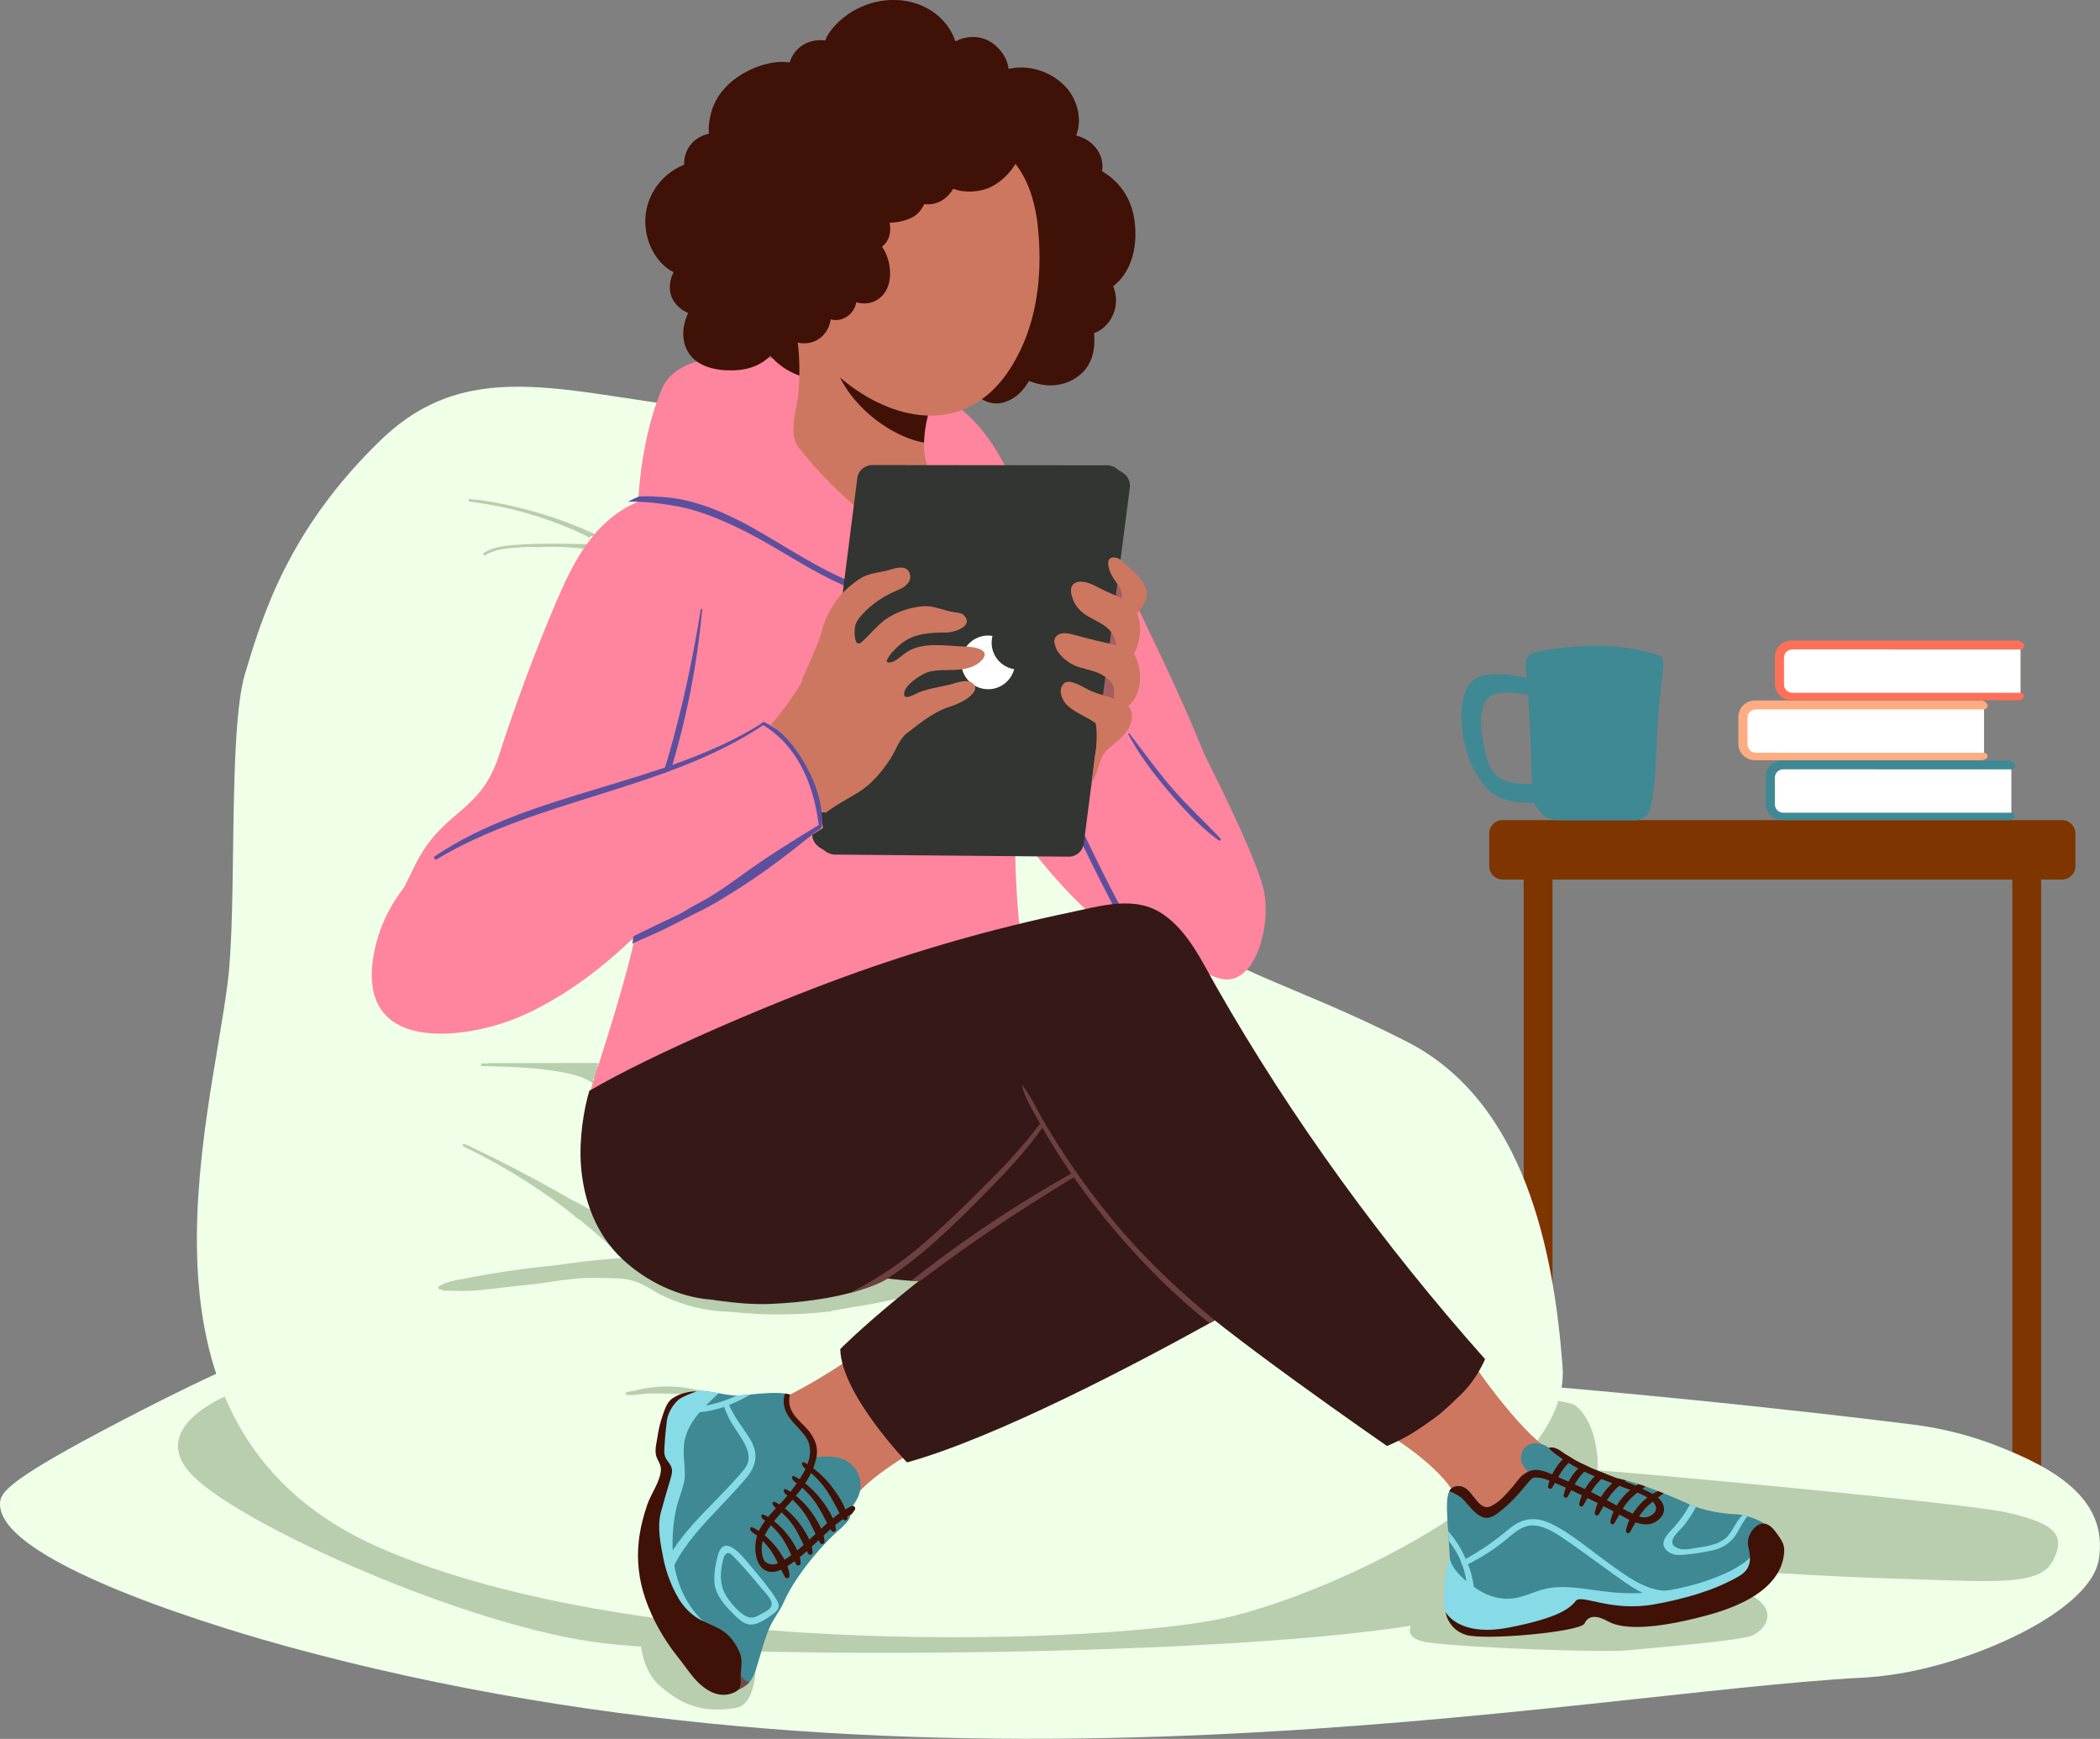 <svg xmlns="http://www.w3.org/2000/svg" width="494" height="409" viewBox="0 0 494 409" fill="none"><rect x="0" y="0" width="494" height="409" fill="#808080" stroke="none"/><g clip-path="url(#clip0_255_100)"><path d="M365.206 201.531H358.425V364.483H365.206V201.531Z" fill="#7F3500"></path><path d="M485.067 206.881H353.469C351.732 206.881 350.323 205.476 350.323 203.741V196.032C350.323 194.297 351.731 192.892 353.469 192.892H485.067C486.805 192.892 488.214 194.297 488.214 196.032V203.741C488.214 205.474 486.805 206.881 485.067 206.881Z" fill="#7F3500"></path><path d="M480.151 199.277H473.37V366.174H480.151V199.277Z" fill="#7F3500"></path><path d="M390.566 154.305C381.914 151.19 372.284 151.496 363.367 152.953C361.738 153.22 358.761 153.693 358.913 155.929C358.993 157.101 359.07 158.27 359.144 159.439C356.111 158.77 353.067 158.36 349.949 158.722C347.908 158.959 345.997 159.856 345.096 161.797C343.241 165.801 343.644 170.874 344.587 175.068C345.52 179.22 347.499 183.496 350.791 186.316C353.39 188.542 357.403 188.865 360.949 188.902C361.058 189.197 361.19 189.482 361.372 189.74C362.833 191.816 363.438 192.469 365.77 192.914C371.393 193.011 378.814 192.914 384.96 192.946C388.318 192.634 388.277 189.738 388.832 186.58C389.031 185.448 389.206 184.326 389.3 183.179C389.484 180.961 389.477 178.731 389.604 176.51C389.782 173.384 389.972 170.258 390.16 167.133C390.335 164.247 390.855 161.377 391.085 158.481C391.157 157.57 391.758 154.738 390.565 154.305H390.566ZM354.155 183.668C352.778 183.148 351.58 182.268 350.743 180.789C349.991 179.46 349.621 177.954 349.295 176.462C348.766 174.046 348.328 171.588 348.395 169.116C348.452 167.082 348.986 164.846 350.668 163.697C353.104 162.033 359.531 163.438 359.531 163.438C359.531 163.438 359.627 166.539 359.76 168.146C359.854 170.392 359.951 172.639 360.074 174.885C360.152 176.303 360.172 177.812 360.22 179.343C360.249 181.029 360.324 182.714 360.43 184.399C358.326 184.421 356.068 184.393 354.155 183.669V183.668Z" fill="#3E8994"></path><path d="M472.451 192.912H419.245C417.107 192.912 415.373 191.182 415.373 189.047V182.729C415.373 180.595 417.106 178.864 419.245 178.864H472.451C472.994 178.864 473.474 179.136 473.813 179.543C474.28 180.105 473.868 180.959 473.136 180.959L473.157 191.171H473.224C473.968 191.191 474.264 192.157 473.646 192.572C473.32 192.792 472.904 192.91 472.451 192.91V192.912Z" fill="#3E8994"></path><path d="M473.157 191.163H419.479C418.397 191.163 417.521 190.288 417.521 189.208V182.908C417.521 181.828 418.398 180.953 419.479 180.953L473.151 180.959L473.157 191.163Z" fill="white"></path><path d="M466.009 178.809H412.802C410.665 178.809 408.93 177.08 408.93 174.944V168.626C408.93 166.493 410.663 164.762 412.802 164.762H466.009C466.552 164.762 467.032 165.034 467.37 165.441C467.837 166.003 467.425 166.856 466.693 166.856L466.714 177.068H466.782C467.525 177.088 467.822 178.054 467.204 178.47C466.878 178.689 466.461 178.808 466.009 178.808V178.809Z" fill="#FFAC82"></path><path d="M466.715 177.06H413.038C411.956 177.06 411.079 176.186 411.079 175.105V168.805C411.079 167.725 411.957 166.851 413.038 166.851L466.71 166.856L466.715 177.06Z" fill="white"></path><path d="M474.599 164.707H421.392C419.255 164.707 417.521 162.977 417.521 160.842V154.524C417.521 152.39 419.253 150.659 421.392 150.659H474.599C475.142 150.659 475.622 150.931 475.96 151.338C476.427 151.9 476.015 152.753 475.283 152.753L475.304 162.966H475.372C476.115 162.986 476.412 163.952 475.794 164.367C475.468 164.587 475.052 164.705 474.599 164.705V164.707Z" fill="#FF7059"></path><path d="M475.304 162.959H421.626C420.544 162.959 419.668 162.084 419.668 161.004V154.704C419.668 153.624 420.546 152.749 421.626 152.749L475.298 152.755L475.304 162.959Z" fill="white"></path><path d="M61.056 318.792C48.89 323.328 26.258 335.376 23.08 337.067C1.802 348.395 0.223 351.16 0.023 353.313C-1.343 368.03 58.859 384.877 67.159 387.159C220.279 429.226 370.655 398.205 438.106 394.605C439.173 394.549 443.377 394.329 448.957 393.251C467.812 389.608 491.817 378.183 493.714 366.852C496.177 352.141 482.21 344.982 470.075 340.197C463.628 337.655 456.888 335.936 450.011 335.074C406.681 329.642 231.442 309.686 61.055 318.792H61.056Z" fill="#EFFFE8"></path><path d="M54.954 327.591C54.954 327.591 33.593 335.375 45.459 347.222C57.326 359.068 110.562 382.759 141.756 386.482C172.951 390.205 290.609 389.867 335.706 381.744C380.804 373.622 380.125 338.085 370.63 330.639C361.136 323.193 54.952 327.593 54.952 327.593L54.954 327.591Z" fill="#B8CEAE"></path><path d="M333.672 379.882C333.672 379.882 327.908 385.128 335.876 386.312C343.844 387.497 377.129 388.814 383.403 388.136C389.676 387.459 409.455 385.974 412.337 384.62C415.218 383.265 417.253 379.882 414.371 377.004C411.49 374.127 406.403 372.604 393.687 372.435C380.971 372.266 333.672 379.882 333.672 379.882Z" fill="#B8CEAE"></path><path d="M150.741 386.651C150.741 386.651 151.143 393.111 155.319 396.635C159.463 400.132 164.29 403.208 173.12 401.712C178.225 400.847 178.207 390.374 177.528 386.651C176.849 382.928 150.741 386.651 150.741 386.651Z" fill="#B8CEAE"></path><path d="M416.745 369.897C416.745 369.897 429.613 370.841 449.635 371.439C469.753 372.041 479.813 372.944 482.865 367.19C485.917 361.437 484.146 358.352 471.675 355.683C460.398 353.269 375.039 345.53 371.649 345.53C368.258 345.53 368.937 365.837 368.937 365.837L416.746 369.899L416.745 369.897Z" fill="#B8CEAE"></path><path d="M53.597 230.795C49.397 265.062 27.149 337.068 89.539 364.143C151.928 391.218 263.145 386.48 288.914 380.389C314.683 374.298 369.614 348.575 367.579 321.499C365.545 294.423 358.763 259.225 330.96 245.01C303.156 230.795 285.507 227.783 273.647 215.074C261.789 202.366 225.168 143.475 218.386 130.615C211.605 117.755 206.858 100.154 170.916 96.77C134.973 93.385 111.239 82.555 89.539 103.538C67.839 124.522 61.735 144.829 57.665 158.368C53.596 171.905 55.803 212.794 53.596 230.795H53.597Z" fill="#EFFFE8"></path><path d="M142.113 126.641C140.272 125.742 138.403 124.901 136.511 124.118C134.626 123.338 132.717 122.615 130.787 121.952C128.866 121.293 126.925 120.692 124.968 120.151C123.001 119.607 121.017 119.125 119.019 118.704C117.022 118.283 115.012 117.925 112.993 117.63C112.741 117.593 112.49 117.556 112.239 117.523C112.157 117.511 112.074 117.521 112.005 117.554C111.518 117.486 111.031 117.421 110.543 117.362C110.372 117.341 110.226 117.523 110.226 117.679C110.226 117.868 110.372 117.975 110.543 117.996C114.272 118.454 117.971 119.156 121.61 120.089C125.257 121.022 128.845 122.19 132.345 123.58C134.273 124.346 136.173 125.184 138.041 126.086C138.138 126.173 138.237 126.26 138.334 126.348C138.458 126.458 138.663 126.479 138.784 126.348C138.842 126.286 138.875 126.2 138.875 126.114C139.048 126.101 139.22 126.083 139.393 126.059C139.965 126.32 140.538 126.584 141.107 126.856C141.336 126.966 141.564 127.076 141.793 127.187C141.946 127.262 142.137 127.229 142.227 127.073C142.309 126.934 142.268 126.714 142.113 126.639V126.641Z" fill="#B8CEAE"></path><path d="M141.684 129.066C140.491 128.849 139.293 128.665 138.09 128.511C138.237 128.334 138.159 127.983 137.856 127.977C134.544 127.91 131.232 127.842 127.919 127.89C126.627 127.908 125.334 127.946 124.043 128.007L123.219 128.011C123.153 128.011 123.098 128.03 123.053 128.059C123.026 128.061 123 128.062 122.974 128.063C121.429 128.154 119.875 128.255 118.346 128.489C116.761 128.731 115.179 129.169 113.823 130.048C113.482 130.269 113.799 130.818 114.144 130.596C115.326 129.831 116.678 129.421 118.055 129.176C119.531 128.914 121.039 128.818 122.533 128.724C123.04 128.692 123.548 128.666 124.054 128.642C124.661 128.639 125.268 128.637 125.875 128.634C125.925 128.679 125.993 128.707 126.084 128.703C126.805 128.665 127.526 128.638 128.248 128.624C128.956 128.621 129.666 128.617 130.374 128.614C132.978 128.642 135.581 128.823 138.163 129.156C139.283 129.301 140.401 129.477 141.513 129.68C141.682 129.711 141.856 129.634 141.904 129.459C141.946 129.306 141.852 129.1 141.682 129.069L141.684 129.066Z" fill="#B8CEAE"></path><path d="M216.275 302.321C216.294 302.314 216.312 302.307 216.33 302.3C216.569 302.21 216.768 302.089 216.9 301.862C217.02 301.658 217.071 301.358 216.996 301.128C216.937 300.944 216.813 300.769 216.655 300.638C216.541 300.501 216.388 300.401 216.206 300.376C216.122 300.365 216.037 300.354 215.952 300.342C215.952 300.342 215.949 300.342 215.947 300.342C213.637 300.027 211.313 299.904 208.982 300.016C208.71 300.028 208.444 300.154 208.262 300.351C207.499 300.351 206.736 300.352 205.972 300.354C205.473 300.354 204.996 300.792 205.018 301.306C205.035 301.693 205.236 301.983 205.539 302.137C203.827 302.662 202.122 303.213 200.413 303.744C200.3 303.779 200.198 303.832 200.108 303.9C199.851 303.952 199.594 304.008 199.338 304.069C199.127 303.962 198.872 303.932 198.617 303.969C194.415 304.569 190.211 305.167 186.009 305.767L182.382 306.286C182.367 306.287 182.355 306.291 182.341 306.294C181.519 306.329 180.698 306.358 179.876 306.374C179.856 306.373 179.837 306.372 179.818 306.37C179.942 306.21 180.017 306.013 180.007 305.806C179.983 305.284 179.588 304.86 179.053 304.853C172.423 304.762 165.781 304.517 159.333 303.103C157.951 302.8 156.583 302.442 155.232 302.028L158.895 302.035C159.189 302.035 159.474 301.883 159.656 301.654C159.934 301.644 160.212 301.631 160.49 301.618C160.988 301.594 161.468 301.197 161.444 300.666C161.429 300.341 161.273 300.062 161.032 299.892C161.507 299.837 161.949 299.459 161.926 298.945C161.904 298.454 161.506 297.962 160.972 297.993C160.704 298.009 160.437 298.027 160.171 298.044C160.14 297.999 160.104 297.956 160.064 297.92C159.89 297.761 159.635 297.613 159.389 297.641C158.283 297.769 157.177 297.897 156.072 298.027C155.924 297.921 155.746 297.859 155.547 297.869C154.957 297.897 154.367 297.93 153.776 297.961C154.098 297.925 154.418 297.889 154.74 297.854C155.874 297.727 157.007 297.602 158.142 297.475C158.403 297.445 158.624 297.387 158.816 297.196C158.981 297.031 159.107 296.761 159.096 296.523C159.084 296.276 159.004 296.021 158.816 295.849C158.641 295.689 158.389 295.544 158.142 295.571C155.26 295.892 152.379 296.211 149.499 296.533C149.072 296.551 148.646 296.572 148.218 296.595C148.207 296.44 148.067 296.285 147.902 296.297C147.602 296.32 147.301 296.342 147 296.366C147.029 296.32 147.047 296.266 147.047 296.204C147.047 296.041 146.902 295.876 146.73 295.887C144.527 296.031 142.329 296.213 140.132 296.433C137.918 296.655 135.708 296.917 133.504 297.216C132.584 297.341 131.666 297.475 130.747 297.613C127.331 297.94 123.923 298.347 120.527 298.832C118.581 299.111 116.64 299.417 114.702 299.748C112.853 300.065 110.999 300.382 109.166 300.792C109.074 300.813 108.981 300.834 108.889 300.855C108.096 300.941 107.307 301.082 106.538 301.277C106.479 301.293 106.42 301.314 106.361 301.339C105.882 301.448 105.408 301.575 104.947 301.737C104.353 301.948 103.78 302.22 103.27 302.594C103.22 302.632 103.177 302.68 103.149 302.734C103.086 302.773 103.024 302.814 102.961 302.855C102.957 302.855 102.953 302.858 102.949 302.859C102.949 302.861 102.95 302.862 102.952 302.863C102.954 302.869 102.956 302.873 102.957 302.879C103.005 302.927 103.055 302.977 103.101 303.027C103.108 303.034 103.115 303.041 103.124 303.048C103.276 303.134 103.279 303.145 103.235 303.122C103.244 303.127 103.251 303.134 103.259 303.138C103.344 303.182 103.438 303.228 103.519 303.28C103.523 303.283 103.526 303.286 103.53 303.287C103.864 303.408 104.203 303.503 104.552 303.57C106.004 303.586 107.456 303.614 108.907 303.648C108.917 303.648 108.927 303.648 108.937 303.646C109.844 303.596 110.75 303.569 111.659 303.549C112.191 303.508 112.721 303.461 113.251 303.41C116.906 303.056 120.545 302.549 124.203 302.201C127.85 301.855 131.448 301.127 135.092 300.772C138.572 300.432 142.107 300.593 145.596 300.71C148.904 300.821 151.864 302.249 154.545 304.083C159.955 306.921 166.032 308.467 172.145 308.579C174.292 308.807 176.448 308.969 178.606 309.065C178.697 309.093 178.796 309.108 178.905 309.104C179.013 309.1 179.122 309.094 179.231 309.09C179.314 309.093 179.396 309.097 179.479 309.1C182.863 309.221 186.252 309.177 189.631 308.97C191.535 308.853 193.434 308.684 195.328 308.463C195.566 308.435 195.769 308.386 195.95 308.231C197.378 308.051 198.797 307.804 200.205 307.504C201.207 307.356 202.208 307.198 203.207 307.028C206.02 306.549 208.818 305.984 211.595 305.331C213.16 304.963 214.718 304.568 216.267 304.146C216.748 304.015 217.091 303.463 216.933 302.976C216.828 302.653 216.577 302.408 216.273 302.318L216.275 302.321Z" fill="#B8CEAE"></path><path d="M143.761 292.414C143.126 291.832 142.484 291.259 141.839 290.69C141.865 290.645 141.883 290.594 141.889 290.538C141.917 290.283 141.78 290.062 141.636 289.865C141.488 289.661 141.331 289.462 141.172 289.265C141.094 289.169 141.015 289.073 140.936 288.979C140.584 288.124 140.181 287.292 139.724 286.487C139.751 286.455 139.774 286.418 139.786 286.38C139.895 286.248 139.903 286.032 139.714 285.906C139.672 285.876 139.627 285.851 139.585 285.823C139.541 285.754 139.493 285.689 139.442 285.625C139.783 285.824 140.125 286.023 140.465 286.225C141.166 286.645 141.863 287.075 142.555 287.511C142.902 287.731 143.221 287.182 142.875 286.963C140.426 285.416 137.908 283.973 135.333 282.645C135.086 282.517 134.837 282.393 134.588 282.266C131.553 280.521 128.494 278.819 125.41 277.164C122.105 275.392 118.774 273.672 115.414 272.006C113.523 271.068 111.624 270.147 109.718 269.244C109.675 269.225 109.632 269.213 109.586 269.209C109.491 269.163 109.396 269.116 109.3 269.07C109.146 268.995 108.957 269.027 108.865 269.184C108.784 269.323 108.825 269.543 108.98 269.617C111.418 270.793 113.822 272.037 116.19 273.35C118.558 274.662 120.887 276.041 123.176 277.486C125.473 278.935 127.729 280.451 129.939 282.03C130.98 282.773 132.01 283.534 133.032 284.304C133.688 284.871 134.364 285.414 135.057 285.932C135.409 286.317 135.838 286.638 136.308 286.865C136.317 286.869 136.327 286.872 136.336 286.876C136.355 286.89 136.373 286.906 136.391 286.92C138.499 288.615 140.56 290.372 142.567 292.184C142.817 292.41 143.066 292.635 143.312 292.862C143.613 293.138 144.064 292.69 143.763 292.414H143.761Z" fill="#B8CEAE"></path><path d="M141.392 255.823C140.813 255.066 140.122 254.452 139.356 253.948C139.46 253.944 139.565 253.89 139.621 253.788C139.766 253.807 139.912 253.826 140.057 253.838C140.091 253.841 140.125 253.844 140.159 253.845C140.225 253.997 140.386 254.092 140.579 254.05C140.792 254.002 140.946 253.793 140.885 253.573C140.847 253.437 140.757 253.351 140.644 253.297C140.592 253.181 140.53 253.071 140.476 252.985C140.396 252.852 140.293 252.728 140.17 252.63C140.17 252.627 140.173 252.626 140.173 252.623C140.231 252.623 140.288 252.623 140.346 252.623C140.685 252.623 140.743 252.2 140.521 252.045C140.644 252.024 140.732 251.933 140.777 251.817C140.863 251.595 140.866 251.347 140.789 251.12C140.76 251.033 140.689 250.962 140.605 250.923L140.596 250.885C140.559 250.733 140.442 250.662 140.318 250.659C140.318 250.659 140.318 250.658 140.318 250.657C140.37 250.657 140.421 250.657 140.473 250.657C140.882 250.657 140.882 250.021 140.473 250.021L130.502 250.038L120.594 250.055C118.731 250.058 116.867 250.061 115.005 250.065C114.914 250.065 114.845 250.098 114.794 250.145C114.343 250.134 113.891 250.124 113.441 250.113C113.032 250.103 113.032 250.738 113.441 250.748C117.478 250.841 121.521 250.934 125.543 251.296C127.522 251.474 129.494 251.717 131.451 252.059C133.176 252.361 134.914 252.702 136.565 253.292C138.189 253.872 139.776 254.752 140.839 256.142C140.943 256.279 141.112 256.351 141.273 256.257C141.407 256.179 141.492 255.961 141.388 255.823H141.392ZM134.311 251.945C134.316 251.959 134.32 251.974 134.326 251.986C134.238 251.966 134.152 251.947 134.064 251.927C134.146 251.933 134.228 251.94 134.311 251.945ZM139.037 253.69C139.041 253.714 139.048 253.737 139.057 253.758C138.999 253.723 138.941 253.689 138.882 253.655C138.934 253.666 138.985 253.681 139.037 253.69Z" fill="#B8CEAE"></path><path d="M166.951 327.754C167.001 327.597 166.949 327.411 166.742 327.366C166.207 327.251 165.669 327.151 165.129 327.064C165.097 327.058 165.064 327.054 165.032 327.048C164.401 326.949 163.766 326.871 163.131 326.811C163.092 326.764 163.041 326.725 162.977 326.711C159.601 326.035 156.131 325.935 152.721 326.406C151.764 326.538 150.814 326.717 149.875 326.94C149.821 326.952 149.779 326.978 149.745 327.01C149.529 327.051 149.314 327.095 149.1 327.14C148.527 327.225 147.96 327.334 147.395 327.466C147.243 327.502 147.146 327.665 147.168 327.814C147.194 327.983 147.319 328.069 147.48 328.089C149.059 328.289 150.617 327.875 152.19 327.779C155.342 327.728 158.496 327.779 161.644 327.94C162.695 327.993 163.745 328.058 164.795 328.135C164.944 328.147 165.042 328.059 165.081 327.945C165.629 328.063 166.173 328.196 166.715 328.34C167.088 328.44 167.258 327.904 166.949 327.752L166.951 327.754Z" fill="#B8CEAE"></path><path d="M234.085 130.689C230.49 132.594 226.154 135.294 222.011 140.83C217.524 146.823 211.238 144.492 203.044 139.454C200.922 138.158 198.67 136.668 196.285 135.098C189.642 130.725 181.986 125.698 173.273 122.146C173.261 122.142 173.249 122.136 173.237 122.132C166.232 119.277 158.557 117.383 150.171 117.542C150.171 117.542 150.175 117.412 150.188 117.176C150.295 114.929 151.064 102.789 155.554 91.799C155.919 90.91 156.377 90.112 156.93 89.391C157.457 88.703 158.073 88.082 158.763 87.544C160.786 85.95 163.458 84.961 166.594 84.415C167.196 84.308 167.824 84.222 168.466 84.147C169.188 84.064 169.925 84.002 170.687 83.957H170.693C171.455 83.911 172.229 83.881 173.031 83.873C177.917 83.801 183.424 84.344 189.119 85.111C194.073 85.78 199.172 86.611 204.104 87.353C221.543 89.97 230.343 97.771 236.472 109.663C236.721 110.145 238.794 114.127 239.031 114.621C239.777 116.2 240.411 115.077 241.02 116.759C244.525 126.463 240.477 127.316 234.086 130.692L234.085 130.689Z" fill="#FF849E"></path><path d="M185.837 328.037C185.837 328.037 196.816 322.48 204.081 316.36C211.347 310.241 215.453 341.119 215.453 341.119C215.453 341.119 202.456 348.137 199.106 354.88C196.043 361.045 183.176 350.255 183.176 350.255C183.176 350.255 184.068 337.413 183.176 335.612C182.284 333.81 182.672 329.732 185.836 328.037H185.837Z" fill="#CD7760"></path><path d="M266.19 291.47C261.555 293.473 255.583 295.476 248.009 297.455C235.554 300.705 223.967 301.36 216.429 301.295C215.69 301.29 214.991 301.278 214.335 301.26C212.827 301.16 211.337 301.014 209.871 300.839C209.507 300.798 208.786 300.709 208.786 300.709C208.715 300.756 208.65 300.797 208.58 300.839C207.852 301.273 205.135 302.747 199.885 304.123C195.543 305.266 189.466 306.332 181.335 306.694C177.093 306.881 172.822 306.453 168.616 305.88C168.539 305.868 168.199 305.785 167.876 305.722H167.871C167.596 305.67 167.337 305.635 167.284 305.675C167.748 305.184 197.345 273.579 213.202 263.625C229.183 253.594 253.712 260.105 265.081 264.503C274.79 268.257 293.335 279.752 266.19 291.47Z" fill="#361817"></path><path d="M296.104 304.698C296.104 304.698 292.132 307.024 285.756 310.566C285.364 310.783 284.952 311.011 284.541 311.239C267.222 320.813 234.357 338.152 213.367 343.973C213.367 343.973 197.897 327.962 197.661 317.312C197.661 317.312 215.454 299.17 252.005 276.046C252.332 275.839 250.755 272.825 251.078 272.621C254.897 270.243 258.734 268.083 262.513 266.243C293.124 251.369 296.106 304.698 296.106 304.698H296.104Z" fill="#361817"></path><path d="M239.249 178.16C238.341 195.444 238.499 213.191 241.508 230.353C232.041 231.992 222.925 235.719 213.895 238.885C205.385 241.868 196.877 244.844 188.227 247.402C182.544 249.08 176.797 250.564 170.996 251.744C168.805 256.208 163.289 259.146 159.241 261.396C155.277 263.6 151.293 265.777 147.273 267.886C143.903 269.642 144.974 268.031 141.124 268.294C140.714 268.317 138.595 258.072 138.635 257.697C138.736 256.784 140.456 251.604 142.57 244.878C142.817 244.089 143.075 243.267 143.326 242.433C146.309 232.809 149.75 220.902 150.518 213.628C150.765 211.251 119.949 237.325 117.842 238.124C111.71 240.458 97.401 234.044 92.95 227.771C87.888 220.643 90.461 218.384 97.513 203.754C103.99 190.318 112.867 191.61 117.372 177.684C121.285 165.576 125.724 153.63 130.696 141.919C134.475 133.022 138.942 123.965 147.709 119.158C148.001 118.996 148.291 118.845 148.589 118.693C149.121 118.424 149.66 118.177 150.203 117.944H150.209C158.915 114.172 168.781 114.195 178.03 112.768C190.217 110.888 201.763 106.412 214.259 107.575C215.077 107.648 215.038 108.721 214.421 109.002C220.178 110.519 225.896 112.152 231.624 113.769C234.04 114.452 236.546 115.051 239.029 115.744C239.501 115.872 239.976 116.007 240.442 116.147C242.908 116.879 245.324 117.73 247.577 118.877C246.776 128.345 244.988 137.611 243.132 146.971C241.081 157.334 239.808 167.607 239.248 178.159L239.249 178.16Z" fill="#FF849E"></path><path d="M290.816 211.756C288.674 218.782 282.603 224.674 276.015 228.14C276.221 228.245 276.425 228.362 276.624 228.485C276.912 228.667 276.712 229.134 276.396 228.976C276.032 228.783 275.662 228.637 275.292 228.507C275.045 228.63 274.8 228.748 274.553 228.865C273.139 229.544 272.452 228.648 271.303 227.776C270.2 226.938 269.126 226.061 268.076 225.153C265.97 223.343 266.421 222.664 264.14 221.077C260.766 218.723 254.999 213.926 250.54 209.043C248.757 207.087 246.985 205.126 245.325 203.111C244.792 202.462 244.275 201.811 243.77 201.149C240.725 197.173 238.232 192.91 237 187.944C235.768 182.989 237.359 173.813 240.303 169.644C240.738 169.029 241.242 168.444 241.888 168.063C241.918 168.046 241.942 168.033 241.97 168.016C242.081 167.957 242.193 167.905 242.31 167.859C242.802 167.647 243.324 167.525 243.83 167.337C245.026 166.904 246.728 165.867 247.22 164.615C247.748 163.269 247.62 161.295 247.824 159.836C248.393 155.831 249.056 151.837 249.795 147.861C251.345 139.545 242.467 129.127 252.555 122.167C252.615 122.197 253.381 122.598 253.439 122.633C257.522 124.894 260.255 128.477 262.449 132.517C265.177 137.541 267.566 142.776 270.053 147.924C275.246 158.676 280.249 169.526 284.58 180.658C288.204 189.969 293.908 201.593 290.816 211.753V211.756Z" fill="#FF849E"></path><path d="M266.975 52.671C266.279 45.356 261.905 41.861 259.252 40.27C259.434 39.142 259.349 37.959 258.963 36.902C257.955 34.145 255.733 32.56 253.155 31.855C254.669 28.075 253.442 23.162 250.385 20.109C246.952 16.679 241.833 15.148 237.262 16.213C236.971 13.521 234.991 10.916 232.69 9.665C230.144 8.282 227.183 8.468 224.72 9.723C224.128 7.705 222.79 5.77 221.468 4.451C218.504 1.499 214.448 0.006 210.29 -0.008C206.286 -0.02 202.264 1.291 199.047 3.677C197.202 5.046 194.996 7.16 194.124 9.516C192.53 9.3 190.834 9.567 189.49 10.24C187.586 11.195 186.318 12.822 185.75 14.699C185.667 14.686 185.585 14.669 185.501 14.658C181.836 14.19 177.85 15.516 174.719 17.344C171.384 19.29 168.644 22.231 167.45 25.939C167.016 27.289 166.58 29.504 166.765 31.441C165.289 31.765 163.883 32.519 162.914 33.515C161.528 34.939 160.874 36.847 160.94 38.747C155.148 41.023 151.183 46.992 151.867 53.508C152.244 57.105 153.916 60.685 156.786 62.968C157.239 63.328 157.816 63.702 158.455 64.041C157.531 65.797 157.277 67.955 157.956 69.748C158.619 71.501 160.133 72.89 161.895 73.624C160.274 76.938 160.196 81.05 162.623 83.849C165.149 86.761 169.91 87.35 173.526 87.057C176.554 86.812 179.28 85.694 181.229 83.674C183.436 86.339 186.787 88.257 189.964 88.859C193.471 89.52 197.568 88.626 200.712 86.528C203.764 88.423 208.536 89.136 210.928 89.656C214.606 90.456 218.372 91.378 222.124 91.756C224.262 91.971 226.233 91.75 227.802 90.722C229.478 93.349 232.347 95.364 235.419 94.798C238.389 94.25 240.613 92.165 242.069 89.592C245.588 91.037 249.523 91.147 253.01 88.925C256.914 86.436 257.718 82.428 257.36 78.332C259.211 77.784 260.841 76.134 261.704 74.297C262.849 71.865 262.726 69.496 261.857 67.338C262.946 66.465 267.911 62.523 266.976 52.669L266.975 52.671Z" fill="#401106"></path><path d="M217.371 104.116C217.348 104.541 217.348 104.972 217.354 105.403C217.359 105.851 217.399 106.305 217.461 106.757C217.921 109.991 219.686 113.192 220.774 116.23C221.015 116.903 218.684 119.882 218.295 120.471C217.256 122.038 216.108 123.734 214.623 124.921C210.297 128.382 203.534 121.118 200.54 118.528C195.874 114.492 191.569 110.014 187.81 105.123C185.294 101.85 187.548 96.167 187.842 92.422C188.291 86.653 188.072 80.767 186.66 75.144C186.032 72.654 184.995 70.617 184.631 68.055C184.614 67.944 184.597 67.831 184.58 67.72C184.216 65.207 183.841 62.684 183.454 60.172C183.409 59.87 183.364 59.568 183.32 59.265C183.314 59.243 183.314 59.226 183.309 59.203C183.197 58.482 183.084 57.754 182.973 57.022C182.917 56.664 182.866 56.284 182.996 55.936C183.124 55.567 183.388 55.343 183.718 55.22C184.071 55.092 184.503 55.081 184.934 55.147C185.125 55.181 185.315 55.226 185.5 55.281C185.679 55.326 185.853 55.404 186.017 55.465C187.715 56.249 189.256 57.374 190.535 58.755C190.748 58.98 190.961 59.22 191.151 59.467C191.202 59.523 191.242 59.574 191.285 59.629C191.589 59.998 191.857 60.384 192.115 60.781C193.661 63.181 195.92 64.11 198.505 65.424C200.216 66.275 202.032 66.857 203.847 67.427C205.462 67.93 207.076 68.428 208.601 69.106C209.403 69.458 210.176 69.861 210.911 70.337C213.798 72.206 216.702 75.569 218.367 78.562C218.876 79.48 219.045 80.375 219.225 81.348C219.259 81.544 219.298 81.739 219.336 81.941C219.532 82.987 219.683 83.144 220.183 83.966C220.228 84.034 220.273 84.105 220.317 84.184C221.275 85.796 221.36 87.793 220.973 89.59C220.62 91.212 219.947 92.752 219.359 94.306C219.062 95.09 218.799 95.89 218.563 96.695C218.463 97.042 218.372 97.384 218.282 97.736C218.282 97.753 218.276 97.775 218.271 97.792C218.159 98.223 218.058 98.66 217.967 99.097C217.922 99.315 217.877 99.533 217.839 99.751C217.76 100.188 217.688 100.625 217.626 101.065C217.536 101.726 217.464 102.392 217.419 103.057C217.396 103.403 217.379 103.757 217.373 104.115L217.371 104.116Z" fill="#CD7760"></path><path d="M207.309 93.805C207.129 93.732 206.95 93.66 206.771 93.581C203.873 92.339 200.644 90.598 197.326 88.176C197.416 88.383 197.511 88.59 197.612 88.797C199.726 93.184 203.75 97.436 208.396 100.395C209.141 100.877 209.91 101.319 210.689 101.722C212.869 102.863 215.135 103.696 217.366 104.116C217.372 103.764 217.394 103.411 217.417 103.058C217.462 102.392 217.534 101.726 217.624 101.067C217.687 100.625 217.753 100.188 217.838 99.753C217.877 99.535 217.922 99.316 217.966 99.098C218.056 98.661 218.156 98.225 218.264 97.794C218.269 97.777 218.275 97.754 218.281 97.737C218.371 97.385 218.46 97.043 218.561 96.697C217.845 96.646 213.338 96.299 207.311 93.804L207.309 93.805Z" fill="#401106"></path><path d="M244.507 58.795C244.473 57.72 244.417 56.646 244.345 55.578C244.288 54.823 244.222 54.067 244.143 53.318C243.644 48.511 242.35 43.419 239.463 39.352C238.622 38.166 237.579 36.896 236.391 35.838V35.832C235.584 35.105 234.703 34.473 233.79 34.036C231.514 32.951 228.976 32.939 226.632 31.725C226.201 31.507 225.786 31.283 225.371 31.065C223.532 30.097 221.811 29.19 219.654 28.592C219.329 28.502 218.997 28.418 218.656 28.345C218.522 28.311 218.375 28.277 218.235 28.251C213.644 27.266 208.796 27.328 204.357 28.642C202.793 29.107 201.279 29.728 199.844 30.511C199.188 30.869 198.555 31.266 197.938 31.686C197.254 32.173 196.599 32.682 195.982 33.236C195.556 33.611 195.158 34.008 194.766 34.422C192.956 36.342 191.319 38.379 189.928 40.555C188.521 42.77 187.361 45.138 186.537 47.711C186.531 47.728 186.526 47.745 186.52 47.761C186.464 47.963 186.403 48.159 186.347 48.354C186.341 48.366 186.341 48.371 186.335 48.383C186.313 48.439 186.301 48.49 186.29 48.544C185.77 50.312 185.387 52.115 185.102 53.933C185.04 54.336 184.985 54.739 184.934 55.147C184.732 56.719 184.604 58.298 184.531 59.881C184.491 60.653 184.469 61.431 184.457 62.203C184.452 62.512 184.452 62.807 184.452 63.105C184.457 64.605 184.542 66.048 184.721 67.447C184.732 67.547 184.749 67.648 184.761 67.744H184.766C185.36 72.052 186.835 75.924 189.531 79.824C189.705 80.082 189.89 80.339 190.069 80.59C190.259 80.848 190.45 81.115 190.646 81.367C191.521 82.536 192.456 83.662 193.437 84.742C193.778 85.111 194.127 85.486 194.474 85.845C194.536 85.907 194.597 85.967 194.653 86.029C195.594 86.991 196.588 87.921 197.614 88.8C198.79 89.807 200.012 90.752 201.285 91.63C203.248 92.984 205.326 94.175 207.508 95.139C207.513 95.144 207.519 95.144 207.524 95.15C207.905 95.318 208.292 95.48 208.684 95.637C209.659 96.035 210.657 96.387 211.677 96.678C212.143 96.812 212.614 96.936 213.084 97.053C213.678 97.187 214.283 97.311 214.889 97.416L214.984 97.433C215.013 97.439 215.035 97.444 215.068 97.444C215.09 97.45 215.113 97.461 215.13 97.456L215.147 97.461C215.209 97.467 215.27 97.473 215.326 97.484C216.071 97.601 216.829 97.674 217.585 97.713C217.815 97.73 218.045 97.742 218.281 97.742C218.656 97.758 219.037 97.764 219.418 97.758H219.44C219.486 97.758 219.519 97.753 219.558 97.753C220.308 97.736 221.055 97.68 221.788 97.585C222.248 97.523 222.703 97.446 223.161 97.356C223.453 97.288 223.75 97.228 224.047 97.149C225.196 96.863 226.301 96.477 227.355 95.997C227.506 95.929 227.658 95.863 227.809 95.784C228.488 95.46 229.148 95.095 229.782 94.698C230.102 94.497 230.415 94.295 230.717 94.077C233.363 92.231 235.605 89.797 237.389 87.072C241.435 80.906 243.521 73.934 244.239 66.75C244.503 64.12 244.58 61.457 244.508 58.798L244.507 58.795Z" fill="#CD7760"></path><path d="M191.147 59.466C191.024 58.868 190.872 58.281 190.698 57.703C190.412 56.741 190.093 55.783 189.851 54.81C189.789 54.575 189.633 54.099 189.565 53.664C189.605 53.636 189.633 53.59 189.65 53.536C190.138 51.817 189.559 50.33 188.467 49.177C187.93 48.606 187.257 48.113 186.533 47.71C185.428 47.106 184.189 46.715 183.057 46.58C182.878 46.557 182.705 46.546 182.537 46.534C178.221 46.327 174.762 50.698 174.336 54.675C174.067 57.205 174.74 59.806 176.057 62.021V62.027C177.157 63.873 178.709 65.451 180.542 66.48C181.102 66.787 181.764 67.062 182.48 67.28C183.08 67.465 183.719 67.604 184.37 67.694C184.437 67.706 184.509 67.711 184.577 67.717C184.639 67.728 184.694 67.734 184.756 67.739H184.762C186.555 67.924 188.4 67.706 189.706 66.849C190.76 66.155 191.461 65.07 191.522 63.442C191.528 63.425 191.528 63.403 191.528 63.386C191.573 62.087 191.421 60.757 191.147 59.464V59.466Z" fill="#FFCECB"></path><path d="M179.503 50.944C181.181 51.289 182.24 52.553 183.129 53.924C183.704 54.809 183.89 55.758 184.027 56.782C184.172 57.872 184.138 59.097 183.541 60.062C183.326 60.41 182.712 60.648 182.466 60.186C182.293 59.858 182.64 59.289 182.722 58.965C183.049 57.665 182.936 56.041 182.38 54.819C181.737 53.405 180.447 52.354 179.197 51.491C178.889 51.278 179.186 50.898 179.502 50.946L179.503 50.944Z" fill="#744A47"></path><path d="M240.019 30.583C239.979 30.673 239.943 30.764 239.904 30.855C238.735 28.65 236.326 27.267 233.947 26.222C229.785 24.395 225.317 23.221 220.823 22.569C211.387 21.198 201.663 22.398 192.856 26.049C177.919 32.239 159.152 48.844 168.104 66.655C170.13 70.687 173.502 74.016 177.692 75.774C178.85 76.26 181.449 77.135 183.655 77.224C184.716 79.368 186.729 80.901 189.575 80.737C192.836 80.552 195.029 77.978 195.424 75.098C196.639 75.493 198.002 75.229 199.073 74.57C200.429 73.735 201.155 72.481 201.439 71.096C203.769 71.796 206.37 71.215 208.052 68.943C210.128 66.139 209.643 61.07 207.487 58.02C208.375 57.345 209.054 56.261 209.291 55.135C209.455 54.357 209.465 53.338 209.259 52.396C211.411 52.385 213.811 51.657 215.035 50.878C216.029 50.245 216.842 49.22 217.431 48.02C219.014 48.171 220.591 47.892 222.061 46.831C222.967 46.178 223.686 45.334 224.249 44.379C226.817 45.484 230.469 45.123 232.638 44.182C237.614 42.023 241.109 36.277 241.268 30.918C241.286 30.298 240.288 29.957 240.02 30.58L240.019 30.583Z" fill="#401106"></path><path d="M156.113 185.643C156.2 185.388 156.362 185.201 156.566 185.036C161.027 171.484 163.917 157.351 165.173 143.347C165.188 143.165 164.885 143.129 164.857 143.306C163.004 154.752 160.61 166.127 157.407 177.271C156.525 180.337 155.558 183.374 154.537 186.387C154.537 186.387 154.537 186.387 154.538 186.387C155.094 186.28 155.62 186.075 156.093 185.781C156.101 185.735 156.097 185.688 156.113 185.643Z" fill="#5C4F9E"></path><path d="M157.402 329.956C157.38 330.009 157.278 330.244 157.131 330.605C157.109 330.771 157.114 330.909 157.168 330.95C157.001 331.263 157.145 331.098 157.051 331.526C157.021 331.562 156.99 331.595 156.963 331.624C156.887 331.717 156.832 331.803 156.783 331.885C156.721 331.998 156.68 332.102 156.644 332.217C156.619 332.296 156.596 332.382 156.567 332.482C156.553 332.526 156.544 332.567 156.526 332.619C156.513 332.681 156.486 332.741 156.465 332.813C156.437 332.9 156.398 332.992 156.357 333.096C156.357 333.109 156.348 333.124 156.342 333.14C155.122 336.091 155.777 340.162 156.139 343.171C156.705 347.856 154.285 354.173 153.59 358.801C152.325 367.236 153.454 374.656 159.608 381.391C160.673 382.555 161.385 384.037 161.982 385.64C163.292 389.154 164.061 393.241 166.788 395.844C168.614 397.582 169.595 399.089 171.875 398.313C172.181 398.21 172.508 398.066 172.87 397.879C174.121 397.217 175.377 396.71 176.297 395.662C176.423 395.517 176.54 395.37 176.651 395.206C177.464 394 177.863 392.566 178.279 391.19C179.137 388.376 179.864 385.516 181.037 382.81C181.937 380.75 183.399 379 184.309 376.979C185.164 375.075 186.142 373.318 187.317 371.563C189.848 367.767 192.785 364.24 196.057 361.064C197.245 359.911 198.824 358.757 199.724 357.359C200.346 356.386 199.776 355.434 200.415 354.493C201.613 352.717 202.49 351.403 202.453 349.179C202.413 347.058 201.263 344.987 199.495 343.818C198.54 343.183 197.408 342.865 196.277 342.704C195.21 342.549 194.122 342.528 193.047 342.635C192.713 342.668 192.192 342.868 191.893 342.672C191.605 342.49 191.389 341.713 191.172 341.421C190.966 341.144 191.227 338.985 191.001 338.734C190.114 337.731 189.963 337.338 188.94 336.454C187.735 335.414 187.115 335.144 187.002 333.978C186.956 333.467 186.616 333.293 186.799 332.792C186.613 332.531 186.444 332.265 186.293 331.985C185.569 330.634 185.473 329.285 185.833 328.039C185.484 327.925 185.089 327.837 184.66 327.774C182.381 327.446 179.136 327.749 176.526 327.999C175.23 328.125 174.086 328.233 173.297 328.251C173.078 328.257 172.887 328.251 172.724 328.24C171.492 328.144 170.276 327.916 169.063 327.706C167.986 327.511 166.915 327.326 165.824 327.237C162.229 326.949 160.372 328.546 157.399 329.957L157.402 329.956Z" fill="#3E8994"></path><path d="M171.387 394.636C171.387 394.636 171.548 396.286 171.878 398.311C172.184 398.209 172.512 398.065 172.873 397.878C174.125 397.216 175.38 396.709 176.3 395.661C174.984 395.385 174.302 394.155 174.302 394.155L173.859 394.25L171.386 394.636H171.387Z" fill="#744A47"></path><path d="M157.402 329.955C157.38 330.009 157.278 330.244 157.131 330.604C157.109 330.771 157.114 330.909 157.168 330.949C157.001 331.262 157.145 331.097 157.051 331.525C157.021 331.562 156.99 331.594 156.963 331.624C156.887 331.717 156.832 331.803 156.783 331.885C156.721 331.997 156.68 332.101 156.644 332.217C156.619 332.296 156.596 332.382 156.567 332.482C156.553 332.525 156.544 332.566 156.526 332.618C156.513 332.68 156.486 332.741 156.465 332.813C156.437 332.9 156.398 332.992 156.357 333.096C156.357 333.108 156.348 333.124 156.342 333.139C155.122 336.09 155.777 340.162 156.139 343.17C156.705 347.856 154.285 354.173 153.59 358.801C152.325 367.236 153.454 374.655 159.608 381.39C160.673 382.555 161.385 384.036 161.982 385.639C162.095 385.431 162.119 385.174 161.998 384.921C159.729 380.225 169.744 385.511 165.363 381.299C156.289 372.568 158.02 359.899 159.07 354.878C159.466 352.98 161.05 349.229 161.089 347.29C161.131 344.663 160.779 343.321 160.842 340.698C160.983 335.189 165.116 331.386 169.066 327.707C167.989 327.511 166.918 327.327 165.827 327.238C162.232 326.95 160.375 328.547 157.402 329.958V329.955Z" fill="#86DBE7"></path><path d="M154.624 375.819C154.703 364.417 165.993 355.986 173.412 347.526C174.327 346.477 175.528 345.302 175.926 343.999C176.498 342.127 175.579 340.22 174.611 338.613C173.44 336.661 172.03 334.86 171.107 332.792C170.87 332.259 170.625 331.694 170.406 331.102C170.264 330.738 170.135 330.363 170.027 329.985C170.392 329.829 170.756 329.667 171.116 329.501C171.24 329.856 171.387 330.218 171.546 330.576C172.774 333.336 174.879 336.028 176.146 337.987C178.463 341.571 178.219 344.472 175.432 347.778C167.725 356.925 157.772 364.179 156.138 375.953C156.034 376.718 154.621 376.552 154.624 375.821V375.819Z" fill="#86DBE7"></path><path d="M170.384 398.635C167.524 398.732 164.955 396.712 163.116 394.512C161.84 392.987 160.727 391.339 159.486 389.787C156.182 385.649 153.512 380.985 151.791 375.972C150.306 371.651 149.753 367.025 150.263 362.481C150.591 359.545 151.317 356.664 152.276 353.867C153.161 351.308 155.379 348.389 155.471 345.679C155.513 344.363 154.627 343.506 154.324 342.303C154 340.817 154.47 339.351 154.68 337.886C154.902 336.354 155.256 334.838 155.742 333.365C156.193 331.999 156.639 330.429 157.654 329.362C158.067 328.927 158.541 328.675 159.06 328.392C160.222 327.758 162.327 327.198 163.866 327.272C162.561 327.736 160.34 328.561 159.543 329.302C157.171 331.507 156.889 334.005 156.877 334.103C156.649 336.028 156.42 338.22 156.345 339.724C156.298 340.663 156.144 341.683 156.45 342.576C156.784 343.553 157.68 344.23 157.977 345.227C158.249 346.128 157.958 347.094 157.687 347.996C156.913 350.562 156.138 353.19 155.451 355.753C154.546 359.115 155.394 363.323 156.075 366.684C156.734 369.927 157.924 373.065 159.595 375.931C160.697 377.819 162.352 379.574 164.233 380.692C166.096 381.797 168.171 382.389 169.993 383.58C171.841 384.789 173.207 386.787 174.041 388.8C174.881 390.822 174.086 393.046 174.231 395.149C174.329 396.567 174.035 397.483 172.672 398.091C171.895 398.439 171.129 398.608 170.382 398.633L170.384 398.635Z" fill="#401106"></path><path d="M184.664 327.773C184.433 328.457 184.331 329.186 184.369 329.926C184.461 331.674 185.326 333.045 186.387 334.311C186.483 334.423 186.576 334.532 186.672 334.645C186.679 334.647 186.682 334.653 186.686 334.664C187.021 335.042 187.371 335.413 187.711 335.788C187.728 335.801 187.737 335.809 187.75 335.823C188.351 336.473 188.941 337.128 189.438 337.818C190.083 338.72 190.423 339.664 190.53 340.629C190.936 344.346 187.915 348.341 185.769 351.126C183.511 354.043 180.371 356.473 178.655 359.779C176.281 364.349 178.181 372.495 184.488 368.824C188.039 366.759 190.95 363.753 193.943 360.985C195.959 359.11 197.925 357.293 200.176 356.258C200.266 356.216 200.342 356.154 200.407 356.078C200.636 355.765 200.864 355.468 201.072 355.164C201.414 354.662 200.88 354.004 200.324 354.257C197.534 355.493 194.869 358.006 193.147 359.58C190.332 362.145 187.658 364.938 184.409 366.97C183.097 367.796 181.495 368.546 180.042 367.342C179.222 366.666 179.116 364.539 179.194 363.689C179.369 361.835 180.269 360.203 181.365 358.738C185.088 353.75 190.599 349.43 192.007 343.03C192.011 343.009 192.018 342.995 192.023 342.974C192.394 341.263 192.113 339.723 191.392 338.313C191.039 337.622 190.586 336.964 190.049 336.326C189.048 335.136 187.735 334.077 186.803 332.79C186.617 332.529 186.448 332.263 186.297 331.983C185.573 330.632 185.477 329.283 185.837 328.036C185.488 327.922 185.093 327.835 184.664 327.771V327.773Z" fill="#401106"></path><path d="M161.832 332.075C165.492 332.509 169.331 331.496 172.924 329.864C173.309 329.691 173.693 329.513 174.066 329.327C174.905 328.912 175.73 328.462 176.53 327.999C175.235 328.124 174.09 328.233 173.302 328.251C173.069 328.362 172.833 328.469 172.595 328.569C172.306 328.698 172.008 328.823 171.716 328.945C168.506 330.268 165.246 330.823 161.849 331.395C161.482 331.458 161.427 332.03 161.83 332.076L161.832 332.075Z" fill="#86DBE7"></path><path d="M185.724 370.611C185.584 368.324 184.221 366.104 182.885 364.3C182.092 363.23 181.186 362.255 180.176 361.385C179.712 360.985 179.236 360.603 178.731 360.256C178.357 359.958 177.954 359.713 177.518 359.521C177.341 359.348 177.193 359.293 177.069 359.347C177.045 359.303 177.011 359.268 176.96 359.254C176.924 359.244 176.888 359.234 176.853 359.224C176.667 359.172 176.466 359.327 176.475 359.521C176.483 359.751 176.555 359.831 176.62 360.023C176.743 360.385 177.705 360.883 177.999 361.128C178.879 361.865 179.681 362.654 180.43 363.522C182.41 365.817 183.208 368.431 184.691 370.976C184.983 371.479 185.758 371.141 185.725 370.612L185.724 370.611Z" fill="#401106"></path><path d="M188.351 367.619C188.212 365.332 186.849 363.112 185.513 361.308C184.72 360.237 183.814 359.263 182.803 358.392C182.339 357.992 181.864 357.611 181.359 357.264C180.985 356.966 180.581 356.721 180.145 356.529C179.969 356.356 179.821 356.301 179.696 356.354C179.672 356.311 179.639 356.276 179.588 356.261C179.551 356.252 179.516 356.242 179.48 356.232C179.294 356.18 179.094 356.335 179.102 356.529C179.111 356.759 179.183 356.839 179.248 357.03C179.37 357.392 180.333 357.891 180.626 358.136C181.507 358.873 182.308 359.661 183.057 360.53C185.037 362.825 185.836 365.439 187.319 367.984C187.611 368.486 188.384 368.148 188.353 367.62L188.351 367.619Z" fill="#401106"></path><path d="M191.169 365.098C191 362.738 189.602 360.431 188.237 358.554C187.427 357.438 186.504 356.423 185.477 355.511C185.006 355.093 184.523 354.693 184.011 354.33C183.632 354.016 183.222 353.759 182.782 353.557C182.603 353.376 182.452 353.316 182.329 353.371C182.305 353.326 182.27 353.288 182.219 353.273C182.182 353.262 182.147 353.252 182.11 353.241C181.923 353.185 181.724 353.342 181.734 353.542C181.746 353.779 181.818 353.862 181.886 354.062C182.013 354.438 182.987 354.964 183.286 355.22C184.18 355.992 184.996 356.814 185.759 357.72C187.779 360.111 188.614 362.817 190.136 365.46C190.437 365.981 191.21 365.643 191.171 365.098H191.169Z" fill="#401106"></path><path d="M193.973 362.544C193.777 360.115 192.346 357.727 190.953 355.78C190.126 354.625 189.188 353.568 188.147 352.621C187.668 352.185 187.18 351.768 186.66 351.39C186.276 351.063 185.861 350.794 185.416 350.581C185.234 350.392 185.082 350.331 184.959 350.385C184.934 350.339 184.899 350.3 184.848 350.284C184.811 350.273 184.774 350.261 184.738 350.249C184.549 350.19 184.35 350.349 184.362 350.554C184.377 350.798 184.451 350.884 184.52 351.09C184.653 351.477 185.637 352.029 185.938 352.297C186.846 353.099 187.674 353.956 188.451 354.895C190.506 357.377 191.377 360.17 192.936 362.905C193.243 363.444 194.017 363.105 193.971 362.544H193.973Z" fill="#401106"></path><path d="M196.637 359.685C196.325 357.225 194.758 354.801 193.251 352.822C192.356 351.649 191.351 350.574 190.247 349.611C189.74 349.169 189.222 348.743 188.676 348.357C188.27 348.025 187.835 347.75 187.372 347.532C187.178 347.341 187.021 347.277 186.898 347.331C186.872 347.284 186.832 347.243 186.78 347.228C186.742 347.217 186.704 347.204 186.667 347.193C186.472 347.132 186.276 347.291 186.299 347.5C186.325 347.746 186.403 347.835 186.485 348.042C186.637 348.435 187.665 348.998 187.985 349.27C188.946 350.087 189.829 350.959 190.664 351.914C192.871 354.436 193.886 357.267 195.6 360.044C195.939 360.594 196.709 360.253 196.637 359.685Z" fill="#401106"></path><path d="M199.374 356.976C199 354.429 197.359 351.904 195.789 349.841C194.857 348.615 193.817 347.494 192.679 346.483C192.157 346.018 191.623 345.573 191.063 345.166C190.646 344.817 190.2 344.528 189.727 344.297C189.527 344.097 189.366 344.028 189.243 344.083C189.215 344.034 189.174 343.993 189.122 343.975C189.084 343.962 189.045 343.949 189.006 343.937C188.807 343.871 188.614 344.034 188.642 344.249C188.674 344.504 188.756 344.596 188.842 344.813C189.006 345.221 190.056 345.816 190.386 346.101C191.375 346.959 192.288 347.87 193.154 348.868C195.443 351.503 196.537 354.441 198.333 357.334C198.688 357.904 199.459 357.563 199.371 356.976H199.374Z" fill="#401106"></path><path d="M168.988 365.456C168.313 367.499 167.718 371.169 168.22 373.262C168.776 375.576 170.595 377.695 172.072 379.159C173.222 380.3 174.485 381.72 176.034 382.063C177.952 382.487 180.459 380.676 182.086 379.452C183.48 378.404 183.442 377.437 182.508 375.972C180.857 373.385 178.825 370.992 176.881 368.72C175.486 367.088 170.67 360.354 168.986 365.456H168.988ZM170.067 366.995C170.252 366.199 170.653 365.077 171.504 365.317C172.047 365.471 172.858 366.447 173.283 366.882C174.193 367.815 175.072 368.791 175.926 369.795C176.881 370.917 177.863 372.005 178.787 373.165C179.603 374.189 180.579 375.041 181.23 376.244C182.385 378.382 179.843 379.118 178.653 379.845C176.737 381.017 175.415 380.404 173.888 379.01C172.8 378.016 171.755 376.835 170.922 375.533C169.661 373.559 169.398 371.481 169.671 369.196C169.755 368.482 169.892 367.75 170.067 366.993V366.995Z" fill="#86DBE7"></path><path d="M269.669 226.277C269.311 225.82 268.96 225.357 268.625 224.882C265.504 220.537 263.139 215.419 260.694 210.735C258.019 205.617 255.473 200.441 253.049 195.204C248.761 185.94 244.8 176.501 241.504 166.839C241.006 165.374 240.525 163.911 240.055 162.442C239.938 162.073 240.466 161.821 240.618 162.196C240.977 163.097 241.334 164 241.692 164.901C245.781 175.208 250.006 185.467 254.716 195.516C257.244 200.914 259.89 206.26 262.652 211.538C264.893 215.812 267.616 220.023 269.575 224.45C269.798 224.936 270.002 225.427 270.203 225.92C270.333 226.249 269.909 226.582 269.669 226.278V226.277Z" fill="#5C4F9E"></path><path d="M240.347 198.696C239.814 198.046 239.297 197.396 238.792 196.734C238.634 194.625 238.482 192.524 238.306 190.451C237.561 181.52 237.085 172.602 236.909 163.649C236.885 162.835 236.873 162.021 236.862 161.207C236.862 161.008 237.161 160.978 237.172 161.177C237.225 161.932 237.278 162.688 237.331 163.443C237.981 172.841 238.698 182.247 239.56 191.621C239.777 193.97 240.052 196.329 240.346 198.696H240.347Z" fill="#5C4F9E"></path><path d="M240.443 115.021C240.426 115.049 240.404 115.077 240.387 115.106C238.251 118.463 235.88 121.686 233.363 124.746C232.735 125.518 232.09 126.286 231.44 127.04C231.294 127.214 231.148 127.381 231.002 127.549C228.07 130.912 224.959 134.229 221.546 137.112C219.645 138.712 217.644 140.065 215.289 140.889C213.226 141.605 211.281 141.253 209.168 140.94C207.083 140.633 205.043 140.112 203.042 139.451C196.321 137.242 190.014 133.419 184.034 129.873C183.417 129.504 182.795 129.135 182.162 128.77C176.214 125.307 169.605 121.838 162.53 119.818C159.1 118.845 151.974 117.793 147.709 118.034C148.001 117.872 148.292 117.721 148.589 117.569C149.121 117.3 149.66 117.053 150.204 116.82H150.209C152.008 116.59 154.475 116.82 156.274 116.942C162.11 117.356 167.888 119.477 173.236 122.135C173.247 122.135 173.258 122.141 173.269 122.146C175.528 123.27 177.716 124.497 179.794 125.722C180.528 126.153 181.251 126.59 181.98 127.021C186.75 129.869 191.419 132.733 196.286 135.101C199.324 136.578 202.474 137.826 205.72 138.76C207.379 139.236 209.061 139.633 210.759 139.934C212.731 140.292 214.374 140.264 216.18 139.336C217.788 138.513 219.291 137.405 220.686 136.27C223.585 133.908 226.119 131.139 228.551 128.314C229.443 127.267 230.328 126.215 231.208 125.163C231.393 124.945 231.572 124.726 231.757 124.502C232.087 124.1 232.413 123.697 232.738 123.288C234.974 120.491 237.054 117.593 239.027 114.621C239.498 114.749 239.973 114.884 240.439 115.024L240.443 115.021Z" fill="#5C4F9E"></path><path d="M219.136 188.112C215.203 178.319 213.345 168.152 212.01 157.732C211.859 156.548 211.714 155.362 211.57 154.177C210.99 149.393 210.427 144.6 209.494 139.869C209.139 138.069 208.852 136.334 208.261 134.579C208.134 134.205 208.049 133.509 207.544 133.522C207.135 133.532 206.981 133.992 206.994 134.326C207.014 134.853 207.129 135.368 207.217 135.888C207.414 137.06 207.603 138.233 207.787 139.407C208.144 141.704 208.477 144.007 208.793 146.31C209.426 150.928 209.995 155.553 210.575 160.177C211.793 169.878 213.376 179.875 218.024 188.609C218.389 189.295 219.433 188.848 219.138 188.113L219.136 188.112Z" fill="#5C4F9E"></path><path d="M223.604 171.004C222.724 166.138 222.346 161.362 221.877 156.439C221.462 152.085 221.253 147.704 220.517 143.385C220.413 142.771 218.611 132.7 217.222 133.328C216.757 133.538 217.078 134.39 217.152 134.731C217.431 136.019 217.765 137.294 218.058 138.577C218.482 140.443 218.852 142.323 219.124 144.218C219.771 148.711 219.89 153.26 220.335 157.774C221.252 167.097 222.514 177.198 225.67 186.053C225.838 186.524 226.655 186.393 226.545 185.884C225.612 181.603 224.49 175.91 223.604 171.004Z" fill="#5C4F9E"></path><path d="M218.169 182.772C218.103 182.643 218.036 182.515 217.971 182.391C217.677 181.832 217.253 181.424 216.576 181.542C215.561 181.718 214.371 182.255 214.863 183.419C215.137 184.067 215.348 184.742 215.655 185.376C215.964 186.018 216.195 186.863 217.054 186.839C217.665 186.822 219.1 186.395 219.234 185.671C219.301 185.311 218.956 184.66 218.846 184.318C218.68 183.801 218.429 183.273 218.172 182.772H218.169Z" fill="white"></path><path d="M226.478 180.289C226.435 180.153 226.391 180.017 226.347 179.886C226.151 179.292 225.804 178.826 225.122 178.83C224.104 178.837 222.852 179.168 223.143 180.385C223.305 181.062 223.401 181.754 223.597 182.423C223.795 183.1 223.884 183.962 224.725 184.079C225.323 184.162 226.795 183.978 227.043 183.293C227.167 182.951 226.937 182.261 226.885 181.909C226.807 181.378 226.648 180.82 226.478 180.289Z" fill="white"></path><path d="M294.31 203.221C291.716 199.532 288.056 196.761 284.54 194.012C281.515 191.645 278.871 188.607 276.369 185.709C273.847 182.788 271.454 180.018 269.571 176.626C268.728 175.109 268.398 174.122 268.047 172.381C267.601 170.176 266.823 169.177 264.559 168.909C262.747 168.695 260.894 169.083 259.14 169.504C255.997 170.26 252.739 171.091 249.736 172.339C249.697 172.343 249.663 172.357 249.633 172.381C249.478 172.446 249.318 172.508 249.165 172.576C248.696 172.781 248.826 173.54 249.375 173.477C249.489 173.464 249.602 173.445 249.716 173.429C249.321 173.481 251.896 178.578 252.07 178.894C253.951 182.294 255.647 185.789 257.512 189.198C261.915 197.237 266.655 205.084 271.315 212.976C273.214 216.193 275.246 219.054 277.383 222.07C279.182 224.609 281.299 227.15 283.956 228.833C287.155 230.858 290.561 230.626 293.015 227.587C298.378 220.942 299.24 210.231 294.311 203.22L294.31 203.221Z" fill="#CD7760"></path><path d="M255.408 126.172L261.384 127.83L263.514 132.107L264.875 146.359L265.442 159.345L261.889 166.255L254.161 165.087L247.147 150.856L253.275 125.707L255.408 126.172Z" fill="#A25E60"></path><path d="M261.836 109.729L264.395 111.386L261.697 111.283L261.836 109.729Z" fill="#323531"></path><path d="M192.472 199.084L194.8 200.627L193.578 198.946L192.472 199.084Z" fill="#323531"></path><path d="M201.667 112.477L191.083 195.785C190.817 197.883 192.445 199.744 194.564 199.763L249.534 200.252C251.326 200.268 252.847 198.945 253.077 197.17L263.914 113.435C264.144 111.658 263.014 110.051 261.378 109.584C261.071 109.497 260.743 109.449 260.406 109.449L205.184 109.389C203.399 109.386 201.892 110.711 201.667 112.479V112.477Z" fill="#323531"></path><path d="M249.701 176.489C249.701 176.489 259.691 172.669 267.979 167.935C276.267 163.202 283.345 177.536 283.345 177.536C283.345 177.536 295.199 200.623 297.232 209.145C299.265 217.668 295.087 233.332 286.167 229.895C277.248 226.457 268.442 216.146 268.442 216.146L255.232 188.423L249.702 176.49L249.701 176.489Z" fill="#FF849E"></path><path d="M203.534 113.721L192.95 197.028C192.683 199.127 194.312 200.987 196.431 201.007L251.401 201.496C253.193 201.511 254.714 200.189 254.944 198.414L265.781 114.679C266.054 112.566 264.406 110.694 262.273 110.691L207.05 110.631C205.265 110.629 203.758 111.953 203.534 113.721Z" fill="#323531"></path><path d="M267.446 144.268C268.486 143.076 269.602 141.628 269.729 140.171C269.994 137.142 267.058 134.763 265.029 132.981C264.052 132.124 263.335 131.038 261.89 131.12C260.077 131.222 260.708 133.432 261.185 134.596C261.697 135.849 262.51 136.883 263.297 137.96C263.975 138.884 263.771 139.663 263.986 140.764C264.293 142.347 265.18 143.697 266.475 144.629C266.417 144.746 266.358 144.863 266.306 144.983C266.218 145.181 266.479 145.356 266.626 145.19C266.743 145.057 266.867 144.919 266.993 144.778C267.214 144.719 267.384 144.508 267.443 144.268H267.446Z" fill="#CD7760"></path><path d="M266.392 142.332C266.133 142.025 265.839 141.761 265.506 141.567C263.791 140.568 261.827 139.853 260.027 139.015C258.274 138.198 256.344 136.866 254.384 136.818C252.229 136.766 251.577 138.191 252.104 140.095C252.719 142.32 253.91 143.73 255.877 144.923C257.491 145.902 259.299 146.585 260.691 147.892C262.624 149.706 262.562 152.031 263.238 154.4C263.317 154.678 263.493 154.829 263.698 154.885C264.158 156.103 266.197 154.857 266.757 153.803C268.182 151.124 268.687 147.791 267.708 144.88C267.42 144.022 267.004 143.057 266.392 142.332Z" fill="#CD7760"></path><path d="M267.053 154.295C266.227 152.544 264.418 152.095 262.658 151.731C259.444 151.068 256.414 150.348 253.252 149.478C251.92 149.112 249.76 148.422 248.573 149.551C248.109 149.993 247.919 150.537 248.02 151.054C248.225 152.093 248.463 152.819 249.148 153.682C250.418 155.283 252.129 156.425 254.071 156.996C256.153 157.607 258.393 157.955 260.146 159.328C261.034 160.023 261.875 160.832 262.08 162.004C262.204 162.715 261.957 163.458 262.104 164.159C262.205 164.642 262.556 165.059 262.803 165.482C263.475 166.632 264.419 166.97 265.498 166.007C268.716 163.137 268.811 158.016 267.053 154.293V154.295Z" fill="#CD7760"></path><path d="M233.27 151.172C233.27 150.618 233.342 150.08 233.476 149.569C233.141 149.514 232.798 149.484 232.448 149.484C228.955 149.484 226.123 152.311 226.123 155.798C226.123 159.285 228.955 162.112 232.448 162.112C235.387 162.112 237.858 160.112 238.568 157.401C235.562 156.911 233.27 154.31 233.27 151.17V151.172Z" fill="white"></path><path d="M262.367 164.426C260.463 163.777 258.511 163.314 256.663 162.536C255.308 161.969 251.841 159.545 250.416 160.649C248.65 162.019 249.826 164.805 251.141 165.983C253.146 167.778 255.582 168.568 257.636 170.032C258.109 170.368 258.006 175.727 257.823 176.54C257.25 179.065 257.083 182.72 256.777 184.085C258.397 181.964 258.47 178.096 260.492 176.333C262.081 174.947 263.698 173.818 264.976 172.106C265.848 170.94 266.355 169.559 266.272 168.094C266.186 166.571 264.996 165.446 263.661 164.905C263.232 164.732 262.801 164.574 262.365 164.426H262.367Z" fill="#CD7760"></path><path d="M181.992 180.896C180.704 178.125 179.835 175.352 179.344 172.54C180.532 171.329 181.694 170.095 182.774 168.791C183.111 168.384 183.44 167.972 183.76 167.55C187.982 162.001 191.855 155.825 193.224 148.893C193.723 146.361 194.868 144.067 196.289 141.899C197.797 139.598 199.898 137.712 202.174 136.188C204.436 134.674 207.032 134.742 209.545 133.957C211.139 133.46 213.413 132.906 214.042 134.989C214.565 136.722 212.979 138.054 211.511 138.654C208.179 140.016 205.103 141.957 202.707 144.667C201.418 146.126 201.003 146.981 201.042 148.906C201.063 149.937 201.255 152.297 202.767 150.954C204.917 149.043 206.558 146.733 209.062 145.199C211.471 143.724 214.166 142.878 216.973 142.61C219.824 142.339 221.942 143.717 224.768 144.041C225.509 144.126 226.326 144.226 226.821 144.782C229.159 147.412 224.191 148.778 222.672 148.776C219.069 148.774 215.035 148.941 212.098 151.335C211.073 152.171 209.902 153.214 209.182 154.334C208.594 155.249 208.183 155.93 209.384 155.816C210.602 155.699 212.136 154.193 213.098 153.516C217.022 150.75 222.828 151.989 227.511 152.116C229.313 152.165 233.177 152.842 230.977 155.271C229.583 156.81 227.343 157.377 225.351 157.528C223.037 157.703 219.879 157.375 217.775 158.289C216.215 158.968 212.819 161.168 212.687 163.113C212.563 164.967 215.31 163.2 215.978 162.927C218.31 161.973 220.805 161.631 223.244 161.07C224.871 160.696 227.684 159.384 229.075 160.959C230.39 162.446 227.7 164.859 223.367 166.249C219.034 167.638 215.289 171.046 213.257 172.532C211.592 173.75 210.668 176.614 209.576 178.298C207.516 181.473 205.059 184.448 201.79 186.447C199.171 188.047 196.593 189.371 194.295 191.131C188.655 191.009 184.579 186.464 181.991 180.898L181.992 180.896Z" fill="#CD7760"></path><path d="M193.569 194.759C189.24 197.488 185.596 199.817 181.296 202.552C174.984 206.57 168.211 206.939 161.987 211.093C156.762 214.574 151.71 218.081 147.154 222.336C139.909 229.087 131.203 235.343 122.086 239.233C111.466 243.771 87.469 248.041 87.45 229.334C87.446 224.63 89.022 218.952 91.167 214.811C95.29 206.863 101.858 200.482 110.503 197.483C114.252 196.186 118.876 194.512 122.655 193.293C130.113 190.869 137.729 188.715 145.136 186.141C157.195 181.95 169.488 176.097 180.628 169.857C182.957 171.104 192.17 180.159 193.568 194.759H193.569Z" fill="#FF849E"></path><path d="M180.18 170.049V170.055C180.166 170.113 180.136 170.165 180.073 170.206C179.918 170.31 179.761 170.418 179.6 170.521C156.838 185.781 126.116 188.011 102.714 202.116C102.312 202.357 101.879 201.685 102.261 201.422C124.881 186.1 155.997 184.749 179.101 170.194C179.295 170.076 179.49 169.956 179.681 169.831C179.846 169.897 180.016 169.97 180.179 170.049H180.18Z" fill="#5C4F9E"></path><path d="M193.198 194.77C192.961 194.973 192.157 195.427 191.907 195.627C185.326 200.966 179.611 205.355 172.436 209.843C166.761 213.392 166.036 213.599 163.374 214.946C154.367 219.499 158.164 217.767 148.681 221.951C149.057 221.213 148.706 220.934 149.096 220.157C157.975 215.785 159.606 215.257 161.335 214.153C164.251 212.29 166.294 211.826 173.527 206.538C180.331 201.569 185.694 198.266 192.895 193.869C193.181 193.692 193.092 193.963 193.384 193.793C193.384 194.066 193.216 194.5 193.199 194.77H193.198Z" fill="#5C4F9E"></path><path d="M193.38 193.816C193.143 194.019 192.894 194.226 192.645 194.427C192.607 194.13 192.569 193.826 192.531 193.528C191.32 184.446 187.642 175.488 179.509 170.535C179.342 170.429 179.169 170.328 178.995 170.233C179.184 170.105 179.372 169.977 179.557 169.842C179.725 169.901 179.898 169.966 180.065 170.036V170.042C184.353 171.795 187.7 176.644 189.775 180.439C191.844 184.202 193.354 188.624 193.394 193.004C193.394 193.278 193.397 193.545 193.38 193.816Z" fill="#5C4F9E"></path><path d="M345.874 319.762C345.874 319.762 356.885 336.31 365.145 341.608C365.145 341.608 364.68 351.419 363.483 353.464C362.287 355.51 354.726 363.444 352.637 362.372C350.547 361.3 343.198 353.808 343.198 353.808C343.198 353.808 342.341 347.164 325.816 336.873C314.645 329.917 345.875 319.761 345.875 319.761L345.874 319.762Z" fill="#CD7760"></path><path d="M286.091 232.033C282.682 226.043 279.508 219.12 273.647 215.074C267.005 210.49 258.845 213.125 251.6 214.635C233.583 218.401 215.86 223.471 198.566 229.778C180.924 236.207 153.498 247.879 138.637 256.568C137.3 260.949 136.226 267.975 136.649 273.926C137.236 282.33 140.228 290.41 146.47 296.214C152.101 301.454 159.705 305.121 167.279 305.682C167.478 305.694 167.673 305.712 167.872 305.723H167.878C184.416 306.754 202.937 299.674 218.244 291.628C220.068 290.667 221.852 289.696 223.582 288.718C239.28 279.847 250.457 270.84 250.457 270.84C250.808 270.571 254.763 277.651 255.115 277.381C255.226 277.551 255.349 277.72 255.468 277.89C258.63 282.458 262.332 287.055 266.191 291.47C269.5 295.277 272.932 298.942 276.205 302.333C285.451 311.891 326.272 340.11 326.272 340.11C330.396 338.376 332.96 336.818 337.729 333.328C339.818 331.8 341.783 329.797 343.673 327.993C347.422 324.421 349.346 319.689 349.346 319.689C325.497 292.852 303.855 263.226 286.091 232.033Z" fill="#361817"></path><path d="M362.522 348.073C362.78 348.169 363.105 348.173 363.326 347.98C363.4 347.916 363.472 347.853 363.545 347.79C363.649 347.698 363.731 347.533 363.69 347.391C363.586 347.031 363.436 346.839 363.24 346.701C363.712 346.235 363.943 345.45 364.102 344.8C364.335 343.856 364.692 342.849 364.627 341.863C364.681 341.898 364.739 341.931 364.791 341.967C365.024 342.129 365.251 341.818 365.145 341.608C363.981 339.289 359.871 338.545 358.367 340.934C356.393 344.069 359.841 347.08 362.523 348.071L362.522 348.073Z" fill="#3E8994"></path><path d="M413.678 359.212C414.803 359.871 416.023 360.802 416.485 361.84C417.597 364.341 414.643 367.796 412.89 369.183C405.911 374.706 392.595 378.856 392.595 378.856L374.262 377.591C374.262 377.591 373.019 377.558 371.519 378.574C370.019 379.591 359.378 383.377 359.378 383.377C359.378 383.377 346.54 384.718 345.14 383.791C343.74 382.864 341.092 382.098 340.062 379.143C339.032 376.189 340.313 368.537 340.896 366.831C340.9 366.821 340.905 366.806 340.915 366.799C341.562 366.276 342.789 366.206 343.569 366.052C345.677 365.637 347.805 365.314 349.93 364.996C356.531 364.009 363.154 363.172 369.776 362.348C377.332 361.409 384.892 360.513 392.457 359.638C395.757 359.257 399.059 358.879 402.361 358.505C405.827 358.112 409.365 357.099 412.652 358.668C412.966 358.817 413.318 359.002 413.68 359.213L413.678 359.212Z" fill="#86DBE7"></path><path d="M342.197 369.048C343.65 371.086 346.14 372.938 347.749 373.952C350.062 375.408 352.819 376.276 355.541 376.006C358.546 375.714 361.272 374.104 364.246 373.558C367.167 373.027 370.72 373.397 373.638 373.814C377.027 374.31 380.352 374.749 383.792 374.744C390.676 374.73 397.563 373.434 403.961 370.885C406.431 369.9 408.871 368.711 410.944 367.027C411.865 366.276 412.621 365.427 413.589 364.765C414.59 364.089 415.565 363.521 416.234 362.469C417.272 360.826 416.883 359.584 415.325 358.529C414.027 357.66 412.576 357.098 411.092 356.644L411.088 356.647C411.028 356.623 410.961 356.606 410.897 356.585C410.585 356.491 410.274 356.419 409.963 356.368C408.69 356.132 407.416 356.144 406.096 356.005C404.028 355.789 401.982 355.384 399.992 354.798C399.639 354.696 399.299 354.581 398.964 354.453C398.473 354.282 398.001 354.087 397.532 353.887C396.463 353.429 395.42 352.925 394.325 352.47C394 352.336 393.656 352.194 393.292 352.043C392.698 351.794 392.056 351.527 391.366 351.251C391.111 351.147 390.845 351.037 390.574 350.93C390.398 350.858 390.217 350.789 390.033 350.716C389.89 350.664 389.753 350.608 389.608 350.55C388.805 350.244 387.966 349.935 387.091 349.628C387.031 349.604 386.976 349.584 386.913 349.564C386.588 349.451 386.264 349.339 385.929 349.232C385.774 349.181 385.623 349.135 385.468 349.084C384.729 348.84 383.974 348.616 383.205 348.401C382.976 348.336 382.743 348.274 382.511 348.212C382.423 348.187 382.334 348.161 382.25 348.14C381.979 348.075 381.705 348.006 381.427 347.94C381.164 347.877 380.906 347.811 380.651 347.736C380.309 347.642 379.976 347.535 379.645 347.412C379.594 347.39 379.539 347.371 379.483 347.352C378.975 347.178 378.471 346.988 377.977 346.792C377.425 346.585 376.883 346.371 376.344 346.142C375.824 345.928 375.305 345.705 374.785 345.484C374.648 345.428 374.512 345.373 374.379 345.314C374.255 345.256 374.129 345.207 374.009 345.146C373.958 345.123 373.908 345.101 373.857 345.078C373.339 344.849 372.824 344.611 372.319 344.357C372.203 344.301 372.09 344.25 371.979 344.191C371.627 344.018 371.282 343.842 370.942 343.654C370.628 343.484 370.314 343.315 370.016 343.135C370.008 343.133 369.999 343.132 369.996 343.126C369.532 342.86 369.079 342.578 368.638 342.283C368.485 342.194 368.343 342.1 368.197 342C368.07 341.917 367.948 341.829 367.825 341.742C367.773 341.707 367.72 341.671 367.668 341.636C367.063 341.204 366.412 340.788 365.69 340.569C365.25 340.442 364.766 340.408 364.324 340.571C363.056 341.04 362.13 341.891 361.994 343.3C361.951 343.767 361.886 344.278 361.791 344.838C361.738 345.156 361.638 345.457 361.502 345.726C361.384 345.968 361.228 346.201 361.048 346.394C361.022 346.419 360.99 346.454 360.963 346.478C359.091 348.48 353.668 354.054 351.152 354.305C350.974 354.326 350.802 354.322 350.636 354.306C350.4 354.409 350.182 354.472 349.98 354.488C347.368 354.733 346.224 349.806 343.451 349.566C343.189 349.544 342.953 349.542 342.738 349.56C342.518 349.581 342.321 349.623 342.147 349.691C342.056 349.725 341.964 349.766 341.866 349.811C341.769 349.854 341.675 349.905 341.594 349.974C341.531 350.016 341.471 350.064 341.416 350.109C341.231 350.277 341.079 350.478 340.954 350.733L340.949 350.736C340.938 350.75 340.931 350.763 340.924 350.781C340.362 351.896 340.29 353.826 340.451 356.915C340.478 357.392 340.502 357.899 340.537 358.44C340.541 358.458 340.539 358.474 340.544 358.492C340.581 359.068 340.616 359.61 340.649 360.119C340.704 360.972 340.759 361.743 340.794 362.433C340.907 364.166 340.985 365.409 341.038 366.25C341.1 367.176 341.542 368.13 342.198 369.044L342.197 369.048Z" fill="#3E8994"></path><path d="M340.948 350.74C342.125 351.19 343.498 351.909 344.385 352.873C345.79 354.412 347.286 356.491 349.077 356.936C350.79 357.363 352.332 355.916 353.626 354.88C354.891 353.861 356.057 352.635 357.194 351.399C357.853 350.678 358.427 349.887 359.078 349.164C359.47 348.729 360.211 347.712 360.775 347.571C361.015 347.508 361.266 347.522 361.516 347.536C362.456 347.594 363.074 347.721 363.93 348.054C364.824 348.4 365.712 348.76 366.59 349.135C368.345 349.894 370.075 350.711 371.795 351.543C375.029 353.113 378.228 354.749 381.375 356.482C383.288 357.536 385.68 358.813 387.947 358.502C389.674 358.265 391.633 356.578 391.434 354.737C391.211 352.659 389.271 351.628 387.582 350.771C385 349.461 382.313 348.435 379.636 347.415C379.585 347.392 379.53 347.374 379.474 347.354C377.897 346.752 376.323 346.146 374.777 345.487C374.516 345.373 374.258 345.264 374.001 345.147C373.315 344.847 372.638 344.528 371.972 344.193C371.62 344.019 371.275 343.843 370.935 343.656C370.613 343.484 370.295 343.31 369.989 343.128C369.377 342.779 368.781 342.403 368.192 342.003C368.065 341.919 367.942 341.832 367.819 341.745C367.767 341.71 367.715 341.674 367.662 341.639C367.057 341.207 366.407 340.791 365.684 340.572C365.244 340.445 364.76 340.411 364.318 340.574C365.094 341.479 366.177 342.197 367.132 342.873C369.882 344.826 372.918 346.359 376.042 347.621C378.111 348.457 380.206 349.205 382.297 349.991C383.707 350.523 385.191 350.998 386.542 351.684C387.703 352.274 389.923 353.55 389.519 355.129C389.382 355.665 388.974 356.102 388.502 356.392C387.297 357.134 386.221 357.008 384.963 356.457C383.844 355.968 382.733 355.375 381.627 354.801C379.381 353.632 377.16 352.382 374.905 351.253C372.628 350.112 370.326 349.078 368.031 348.085C366.106 347.264 364.087 346.147 362.127 345.795C361.91 345.757 361.704 345.735 361.494 345.729C360.2 345.691 358.993 346.294 358.025 347.112C357.121 347.878 356.52 348.936 355.732 349.822C354.299 351.428 352.649 353.433 350.63 354.311C350.395 354.413 350.176 354.477 349.974 354.492C347.362 354.737 346.218 349.811 343.445 349.57C343.183 349.549 342.947 349.546 342.733 349.564C342.513 349.585 342.315 349.628 342.142 349.695C342.05 349.729 341.958 349.77 341.861 349.815C341.772 349.861 341.676 349.919 341.588 349.978C341.525 350.021 341.466 350.068 341.411 350.114C341.215 350.283 341.044 350.481 340.944 350.74H340.948Z" fill="#401106"></path><path d="M345.874 374.208C346.027 373.212 346.428 374.57 346.668 373.526C346.795 372.974 346.365 371.38 346.298 371.065C346.084 370.049 345.72 368.917 345.273 367.797C345.124 367.422 344.965 367.051 344.798 366.682C344.405 365.789 343.974 364.934 343.558 364.196C343.365 363.859 343.167 363.527 342.965 363.196C342.28 362.111 341.502 361.08 340.647 360.124C340.702 360.978 340.757 361.748 340.793 362.438C341.144 362.872 341.467 363.318 341.773 363.769C341.965 364.042 342.143 364.325 342.314 364.607C342.847 365.477 343.307 366.375 343.691 367.304C343.825 367.617 343.949 367.935 344.056 368.259C344.298 368.938 344.501 369.635 344.655 370.352C344.701 370.546 344.743 370.745 344.777 370.941C344.963 371.946 345.061 372.977 345.082 374.052C345.093 374.517 345.804 374.687 345.875 374.208H345.874Z" fill="#86DBE7"></path><path d="M344.055 368.258C344.316 368.174 344.576 368.075 344.832 367.974C344.978 367.917 345.016 368.078 345.16 368.007C348.21 366.498 351.64 364.369 354.422 362.016C356.212 360.509 358.004 358.88 360.351 358.808C362.841 358.73 365.351 360.216 367.603 361.727C372.289 364.875 376.847 368.386 381.495 371.645C384.873 374.023 389.094 376.82 392.746 375.406C393.262 375.206 393.028 374.203 392.489 374.202C387.044 374.197 382.755 370.788 377.937 367.333C373.682 364.277 369.337 360.494 364.787 358.35C361.018 356.577 357.934 357.126 354.914 359.684C351.649 362.443 348.349 364.681 344.798 366.684C344.636 366.779 344.474 366.874 344.309 366.965C344.101 367.076 343.897 367.193 343.689 367.306C343.823 367.619 343.948 367.937 344.055 368.261V368.258Z" fill="#86DBE7"></path><path d="M344.861 384.545C349.205 385.901 371.815 383.837 372.736 381.869C373.658 379.902 375.608 379.861 378.358 381.403C381.107 382.945 387.456 383.697 401.109 380.066C403.003 379.562 404.878 378.99 406.704 378.292C411.931 376.296 418.757 372.624 419.647 365.691C419.737 364.988 419.77 364.251 419.585 363.535C419.37 362.699 418.878 361.959 418.376 361.263C417.509 360.064 416.407 358.302 414.701 358.374C413.41 358.429 412.36 359.559 411.778 360.612C411.233 361.597 411.011 362.777 411.277 363.87C412.009 366.884 411.927 369.134 408.899 370.851C402.914 374.247 395.891 376.141 389.156 377.359C378.982 379.2 372.025 374.881 370.713 376.522C369.402 378.162 366.919 380.497 354.969 382.814C343.018 385.131 340.053 379.148 340.053 379.148C340.053 379.148 340.516 383.189 344.862 384.545H344.861Z" fill="#401106"></path><path d="M392.472 365.016C393.478 365.777 394.689 365.787 395.895 365.707C398.221 365.542 400.767 365.151 403.034 364.616C404.761 364.206 406.191 363.463 407.436 362.163C408.975 360.558 409.614 358.251 411.085 356.65C411.025 356.626 410.958 356.609 410.894 356.588C410.582 356.493 410.271 356.421 409.96 356.371C408.309 357.748 407.497 360.561 405.847 361.859C404.176 363.187 402.059 363.627 400.025 363.92C398.731 364.101 396.378 364.694 395.098 364.301C391.166 363.09 395.054 360.123 395.988 358.961C397.009 357.697 397.916 356.35 398.699 354.936C398.784 354.779 398.874 354.619 398.96 354.454C398.469 354.283 397.996 354.088 397.528 353.888C396.526 355.752 395.297 357.503 393.901 359.09C392.416 360.773 389.766 362.968 392.472 365.014V365.016Z" fill="#86DBE7"></path><path d="M383.405 360.402C384.507 358.559 385.372 356.668 386.806 355.034C388.145 353.52 389.773 352.441 391.362 351.254C391.106 351.15 390.841 351.04 390.57 350.933C390.394 350.861 390.213 350.792 390.028 350.719C386.363 352.334 383.127 356.317 382.482 360.035C382.396 360.524 383.137 360.844 383.404 360.402H383.405Z" fill="#401106"></path><path d="M379.738 358.319C380.841 356.476 381.705 354.585 383.141 352.955C384.305 351.632 385.691 350.646 387.086 349.632C387.027 349.608 386.972 349.588 386.909 349.568C386.584 349.456 386.259 349.343 385.925 349.236C385.77 349.185 385.619 349.139 385.464 349.088C382.184 350.908 379.406 354.54 378.816 357.952C378.736 358.438 379.475 358.766 379.738 358.32V358.319Z" fill="#401106"></path><path d="M376.079 356.237C377.174 354.394 378.046 352.503 379.48 350.87C380.388 349.839 381.43 349.013 382.505 348.216C382.417 348.191 382.328 348.166 382.244 348.144C381.973 348.08 381.699 348.011 381.421 347.944C381.159 347.881 380.901 347.815 380.645 347.74C377.885 349.698 375.669 352.865 375.158 355.87C375.069 356.354 375.812 356.679 376.079 356.237Z" fill="#401106"></path><path d="M372.413 354.154C373.517 352.312 374.38 350.421 375.814 348.787C376.478 348.033 377.209 347.398 377.971 346.798C377.419 346.591 376.878 346.377 376.339 346.147C373.885 348.118 371.967 351.026 371.49 353.788C371.406 354.27 372.145 354.598 372.412 354.156L372.413 354.154Z" fill="#401106"></path><path d="M368.752 352.067C369.849 350.229 370.719 348.333 372.156 346.703C372.686 346.105 373.253 345.574 373.854 345.082C373.336 344.853 372.821 344.615 372.316 344.361C370.033 346.322 368.28 349.077 367.829 351.701C367.743 352.191 368.488 352.515 368.75 352.067H368.752Z" fill="#401106"></path><path d="M365.089 349.988C366.188 348.142 367.054 346.255 368.489 344.621C368.965 344.08 369.477 343.593 370.013 343.139C370.005 343.138 369.996 343.136 369.993 343.131C369.529 342.865 369.076 342.583 368.635 342.287C366.364 344.246 364.617 346.997 364.163 349.616C364.081 350.102 364.821 350.431 365.089 349.988Z" fill="#401106"></path><path d="M287.09 197.227C283.332 193.23 279.298 189.529 275.703 185.371C272.134 181.244 268.995 176.806 265.659 172.498C265.554 172.36 265.316 172.508 265.4 172.664C267.897 177.392 271.158 181.709 274.604 185.785C278.236 190.081 282.148 194.372 286.714 197.695C286.997 197.899 287.317 197.469 287.09 197.227Z" fill="#5C4F9E"></path><path d="M285.756 310.566C285.364 310.783 284.952 311.011 284.541 311.239C276.528 304.938 269.235 297.578 262.7 289.941C259.116 285.76 255.737 281.409 252.592 276.894C252.393 276.612 252.193 276.332 252.005 276.045C251.36 275.119 250.732 274.188 250.116 273.245C250.11 273.239 250.11 273.233 250.104 273.228C248.59 270.926 247.141 268.584 245.763 266.194C245.581 265.89 245.404 265.586 245.235 265.274C245.229 265.269 245.224 265.258 245.218 265.251C245.03 264.928 244.854 264.6 244.666 264.279C244.661 264.262 244.648 264.238 244.637 264.22C243.082 261.432 241.252 258.534 240.401 255.442C240.377 255.361 240.501 255.278 240.564 255.355C242.454 257.779 243.762 260.725 245.311 263.389C245.358 263.47 245.406 263.552 245.452 263.635C245.588 263.863 245.722 264.091 245.863 264.32C245.868 264.336 245.88 264.355 245.892 264.373C246.063 264.666 246.232 264.959 246.414 265.245C247.904 267.734 249.459 270.194 251.078 272.618C251.26 272.9 251.453 273.186 251.641 273.467C252.092 274.14 252.551 274.808 253.019 275.476C253.201 275.745 253.395 276.014 253.588 276.284C256.962 281.092 260.587 285.736 264.447 290.162C270.977 297.658 278.182 304.287 285.755 310.565L285.756 310.566Z" fill="#6D4040"></path><path d="M253.588 276.287C253.254 276.493 252.919 276.691 252.59 276.895C245.674 281.14 238.803 285.451 232.104 290.03C228.138 292.741 224.236 295.534 220.37 298.375C219.051 299.341 217.736 300.319 216.428 301.297C215.688 301.292 214.99 301.281 214.334 301.262C215.53 300.313 216.74 299.376 217.953 298.457C228.73 290.201 240.212 282.657 252.003 276.046C252.338 275.853 252.678 275.666 253.018 275.479C253.2 275.748 253.393 276.017 253.587 276.287H253.588Z" fill="#6D4040"></path><path d="M245.862 264.323C245.65 264.632 245.44 264.944 245.217 265.254C241.99 269.821 238.066 274.177 234.398 277.96C230.872 281.602 227.294 285.233 223.58 288.718C221.357 290.808 219.086 292.846 216.751 294.802C215.207 296.096 213.619 297.326 211.987 298.503C210.938 299.265 209.87 300.002 208.784 300.712C208.714 300.758 208.649 300.799 208.578 300.841C207.85 301.275 205.134 302.75 199.884 304.126C202.136 302.972 204.348 301.737 206.513 300.395C207.51 299.781 208.49 299.141 209.465 298.479C211.395 297.174 213.279 295.779 215.114 294.275C216.17 293.415 217.208 292.53 218.241 291.629C223.439 287.096 228.338 282.177 233.201 277.311C237.295 273.218 241.221 268.931 244.664 264.282C244.881 263.989 245.098 263.69 245.308 263.392C245.355 263.473 245.403 263.555 245.45 263.638C245.585 263.866 245.719 264.094 245.86 264.323H245.862Z" fill="#6D4040"></path><path d="M188.646 159.883C188.646 159.883 193.486 149.301 193.441 147.967L193.256 154.823L189.108 160.528L188.646 159.885V159.883Z" fill="#CD7760"></path></g><defs><clipPath id="clip0_255_100"><rect width="494" height="409" fill="white" transform="translate(0 -0.008)"></rect></clipPath></defs></svg>